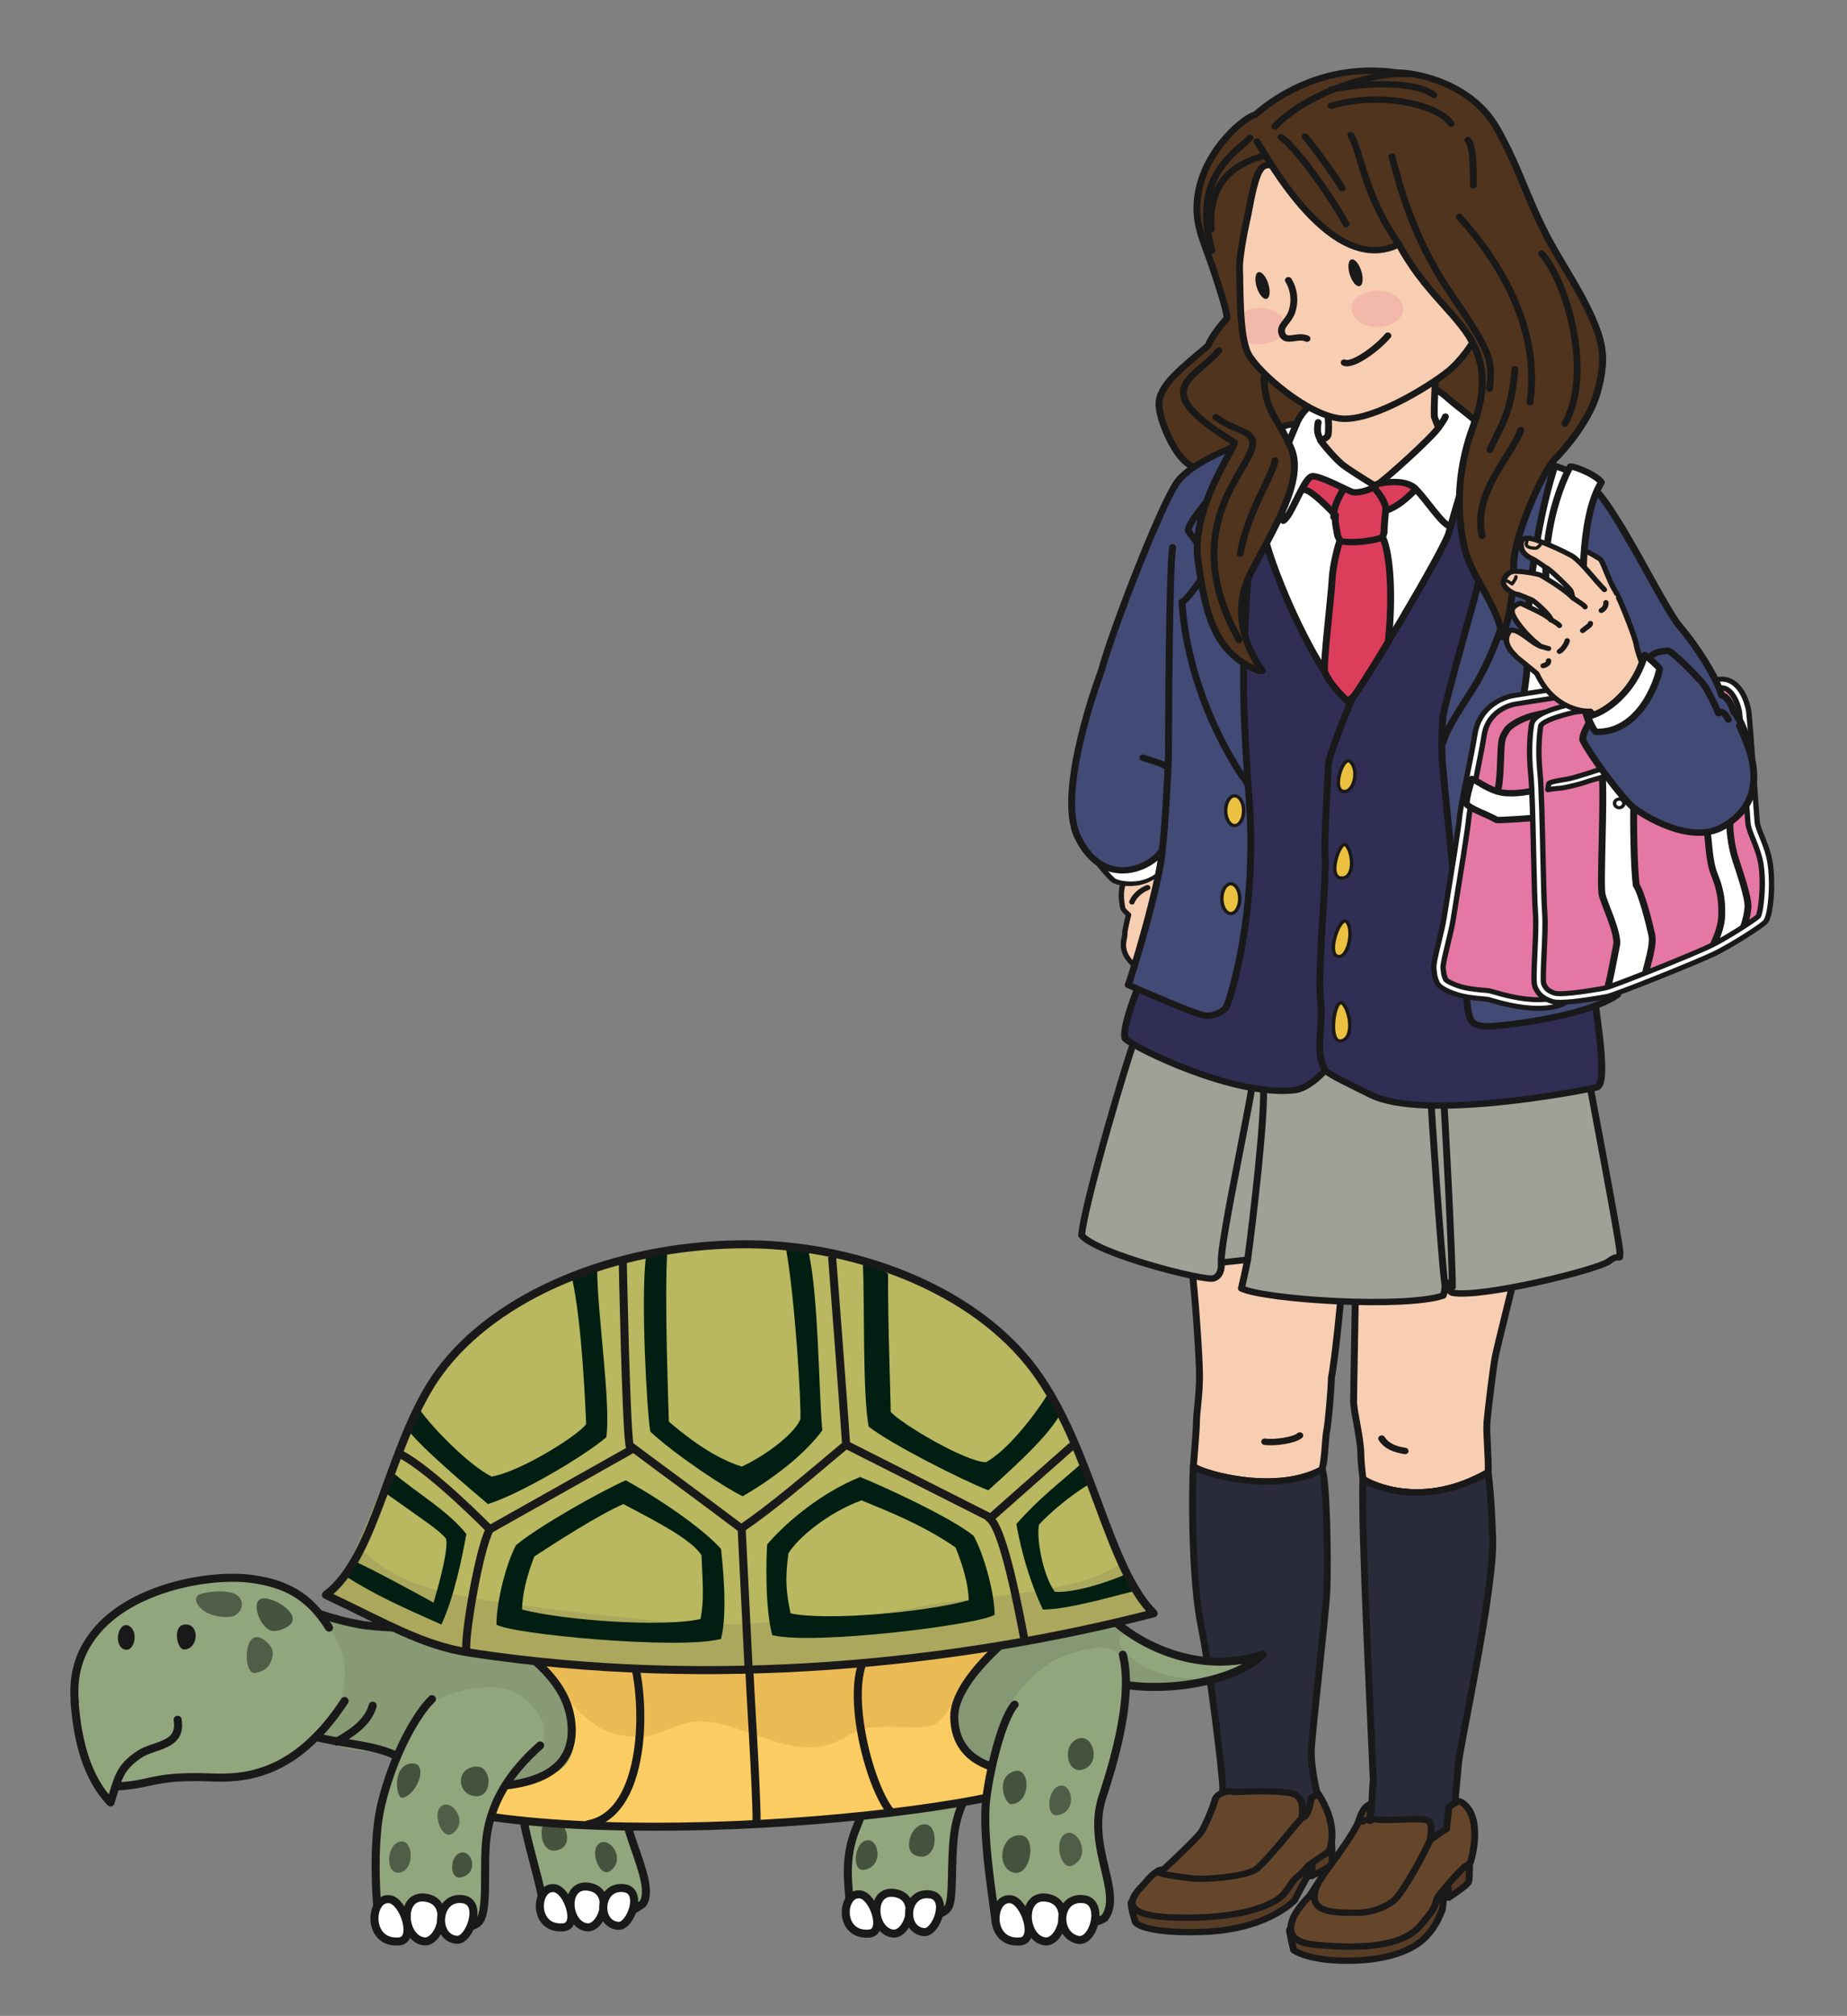 <?xml version="1.0" encoding="UTF-8" standalone="no"?>
<svg
   version="1.1"
   x="0"
   y="0"
   width="1627.418"
   height="1775.746"
   viewBox="0 0 1627.418 1775.746"
   id="svg24758"
   sodipodi:docname="girl-w-tortoise.svg"
   xml:space="preserve"
   inkscape:version="1.2.2 (b0a8486, 2022-12-01)"
   xmlns:inkscape="http://www.inkscape.org/namespaces/inkscape"
   xmlns:sodipodi="http://sodipodi.sourceforge.net/DTD/sodipodi-0.dtd"
   xmlns="http://www.w3.org/2000/svg"
   xmlns:svg="http://www.w3.org/2000/svg"
   xmlns:rdf="http://www.w3.org/1999/02/22-rdf-syntax-ns#"
   xmlns:cc="http://creativecommons.org/ns#"
   xmlns:dc="http://purl.org/dc/elements/1.1/"><rect x="0" y="0" width="1627.418" height="1775.746" fill="#808080" stroke="none"/><defs
     id="defs24762" /><sodipodi:namedview
     id="namedview24760"
     pagecolor="#ffffff"
     bordercolor="#000000"
     borderopacity="0.25"
     inkscape:showpageshadow="2"
     inkscape:pageopacity="0.0"
     inkscape:pagecheckerboard="0"
     inkscape:deskcolor="#d1d1d1"
     showgrid="false"
     inkscape:zoom="0.24258858"
     inkscape:cx="1047.0402"
     inkscape:cy="826.50223"
     inkscape:window-width="1652"
     inkscape:window-height="1099"
     inkscape:window-x="0"
     inkscape:window-y="25"
     inkscape:window-maximized="0"
     inkscape:current-layer="Layer_1-0" /><g
     id="Layer_1-0"
     transform="matrix(7.009,0,0,6.248,1382.098,255.999)"><g
       id="g26324"
       transform="matrix(0.963,0,0,1,-71.874,-31.457)"><g
         id="g26195"
         transform="matrix(0.913,0.459,-0.364,0.913,74.135,37.908)"><path
           style="opacity:1;fill:#f7ceb2;fill-opacity:1;stroke:#1a1919;stroke-width:0.695;stroke-linecap:round;stroke-linejoin:round;stroke-dasharray:none;stroke-opacity:1"
           d="m -20.731,93.142 c 8.056,1.258 9.362,6.777 13.87,13.757 l -1.099,3.036 -11.925,-6.167 -1.945,-9.962 z"
           id="path25561"
           sodipodi:nodetypes="cccccc" /><path
           d="m -21.028,93.46 c 0,0 1.618,1.019 1.798,2.268 0.109,0.746 0.601,2.735 0.964,4.004 0.245,0.857 -1.053,2.267 -0.956,2.587 l 0.721,-1.099 c 0.241,-1.665 1.323,-3.483 1.925,-3.18 0.602,0.304 0.451,4.658 -0.03,6.324 l 2.256,-0.341 1.325,-1.25 c 0.18,-2.763 0.21,-3.673 0.932,-3.976 0.632,-0.453 0.932,-0.909 1.293,0.455 0.361,1.363 0.241,3.18 0.241,3.633 l -0.361,2.424 0.992,0.302 c 0,0 0.03,0.038 0.632,-1.816 0.406,-1.255 1.143,-2.576 2.106,-2.423 0.481,1.666 0.12,0.756 0.241,3.332 0,0.15 -0.542,2.385 -0.542,2.385 1.895,-2.498 4.032,-2.689 3.912,-1.779 0,0.606 -0.242,1.817 -0.602,2.422 -0.361,0.606 -1.445,2.877 -2.167,3.029 -0.721,0.153 -3.97,0 -4.693,-0.454 -0.721,-0.454 -1.082,-0.909 -1.082,-0.909 -1.445,0 -1.324,0 -2.407,-0.606 -2.166,-0.605 -2.046,-0.756 -2.768,-1.513 -1.806,-0.607 -2.888,-0.909 -3.61,-1.818 -0.722,-0.909 -0.602,-1.665 -0.842,-2.272 -0.181,-0.188 -0.542,-2.688 -0.542,-2.688 0,0 -0.902,-0.228 -1.083,-0.568 -0.18,-0.341 -2.708,-3.861 0.271,-6.133 0.541,-0.454 2.076,-0.341 2.076,-0.341"
           fill="#f7ceb2"
           id="path16116"
           sodipodi:nodetypes="ccscccccccccccccccccccccccccccc" /><path
           d="m -21.028,93.46 c 0,0 2.717,3.58 2.897,4.83 0.182,1.25 1.204,4.658 1.446,5.453 l -1.816,-2.522 c 0.241,-1.665 1.323,-3.483 1.925,-3.18 0.602,0.304 0.451,4.658 -0.03,6.324 l 2.256,-0.341 1.325,-1.25 c 0.18,-2.763 0.21,-3.673 0.932,-3.976 0.632,-0.453 0.932,-0.909 1.293,0.455 0.361,1.363 0.241,3.18 0.241,3.633 l -0.361,2.424 0.992,0.302 c 0,0 0.03,0.038 0.632,-1.816 0.406,-1.255 1.143,-2.576 2.106,-2.423 0.481,1.666 0.12,0.756 0.241,3.332 0,0.15 -0.542,2.385 -0.542,2.385 1.895,-2.498 4.032,-2.689 3.912,-1.779 0,0.606 -0.242,1.817 -0.602,2.422 -0.361,0.606 -1.445,2.877 -2.167,3.029 -0.721,0.153 -3.97,0 -4.693,-0.454 -0.721,-0.454 -1.082,-0.909 -1.082,-0.909 -1.445,0 -1.324,0 -2.407,-0.606 -2.166,-0.605 -2.046,-0.756 -2.768,-1.513 -1.806,-0.607 -2.888,-0.909 -3.61,-1.818 -0.722,-0.909 -0.602,-1.665 -0.842,-2.272 -0.181,-0.188 -0.542,-2.688 -0.542,-2.688 0,0 -0.902,-0.228 -1.083,-0.568 -0.18,-0.341 -2.708,-3.861 0.271,-6.133 0.541,-0.454 2.076,-0.341 2.076,-0.341 z"
           fill-opacity="0"
           stroke="#1a1919"
           stroke-width="0.7"
           stroke-linecap="round"
           stroke-linejoin="round"
           id="path16118"
           sodipodi:nodetypes="cccccccccccccccccccccccccccccc"
           style="stroke-width:0.7;stroke-dasharray:none" /><path
           d="m -16.562,103.547 c 0.053,0.475 -0.647,1.629 -1.35,1.833"
           fill-opacity="0"
           stroke="#1a1919"
           stroke-width="0.45"
           stroke-linecap="round"
           stroke-linejoin="round"
           id="path16128" /><path
           d="m -19.222,102.32 0.721,-1.099 c 0.241,-1.665 1.323,-3.483 1.925,-3.18 0.602,0.304 0.451,4.658 -0.03,6.324 l 2.256,-0.341 1.325,-1.25 c 0.18,-2.763 0.21,-3.673 0.932,-3.976 0.632,-0.453 0.932,-0.909 1.293,0.455 0.361,1.363 0.241,3.18 0.241,3.633 l -0.361,2.424 0.992,0.302 c 0,0 0.03,0.038 0.632,-1.816 0.406,-1.255 1.143,-2.576 2.106,-2.423 0.481,1.666 0.12,0.756 0.241,3.332 0,0.15 -0.542,2.385 -0.542,2.385 1.895,-2.498 4.032,-2.689 3.912,-1.779 0,0.606 -0.242,1.817 -0.602,2.422 -0.361,0.606 -1.445,2.877 -2.167,3.029 -0.721,0.153 -3.97,0 -4.693,-0.454 -0.721,-0.454 -1.082,-0.909 -1.082,-0.909 -1.445,0 -1.324,0 -2.407,-0.606 -2.166,-0.605 -2.046,-0.756 -2.768,-1.513 -1.806,-0.607 -2.888,-0.909 -3.61,-1.818 -0.722,-0.909 -0.602,-1.665 -0.842,-2.272"
           fill="#f7ceb2"
           id="path16170" /><path
           d="m -19.222,102.32 0.721,-1.099 c 0.241,-1.665 1.323,-3.483 1.925,-3.18 0.602,0.304 0.451,4.658 -0.03,6.324 l 2.256,-0.341 1.325,-1.25 c 0.18,-2.763 0.21,-3.673 0.932,-3.976 0.632,-0.453 0.932,-0.909 1.293,0.455 0.361,1.363 0.241,3.18 0.241,3.633 l -0.361,2.424 0.992,0.302 c 0,0 0.03,0.038 0.632,-1.816 0.406,-1.255 1.143,-2.576 2.106,-2.423 0.481,1.666 0.12,0.756 0.241,3.332 0,0.15 -0.542,2.385 -0.542,2.385 1.895,-2.498 4.032,-2.689 3.912,-1.779 0,0.606 -0.242,1.817 -0.602,2.422 -0.361,0.606 -1.445,2.877 -2.167,3.029 -0.721,0.153 -3.97,0 -4.693,-0.454 -0.721,-0.454 -1.082,-0.909 -1.082,-0.909 -1.445,0 -1.324,0 -2.407,-0.606 -2.166,-0.605 -2.046,-0.756 -2.768,-1.513 -1.806,-0.607 -2.888,-0.909 -3.61,-1.818 -0.722,-0.909 -0.602,-1.665 -0.842,-2.272 m 10.349,6.058 c 0.361,0.151 2.287,-0.303 2.768,-0.303 0.481,0 1.204,-2.119 1.204,-2.423 M -11.006,105.04 c -0.16,0.543 -2.157,1.968 -3.02,2.444"
           fill-opacity="0"
           stroke="#1a1919"
           stroke-width="0.7"
           stroke-linecap="round"
           stroke-linejoin="round"
           id="path16172" /><path
           d="m -9.924,105.812 c -0.177,0 -1.777,0.15 -2.369,0.448 m -2.192,-2.087 c -0.296,0.074 -1.896,0.745 -2.311,1.192 m 0.061,-0.894 c 0,0 -0.77,1.491 -1.66,1.713 m -4.156,-7.495 c 0.009,-1.419 0.805,-2.433 1.145,-2.826"
           fill-opacity="0"
           stroke="#1a1919"
           stroke-width="0.7"
           stroke-linecap="round"
           stroke-linejoin="round"
           id="path16228" /><path
           d="m -4.06,105.537 c -0.242,0 -1.023,0.757 -1.144,1.212 -0.12,0.454 0.361,0.834 0.361,0.834 m -3.189,-3.408 c -0.241,-0.075 -0.241,-0.985 0.18,-1.591 m -3.551,-1.059 c -0.3,0 -0.783,-1.06 -0.36,-2.045 l 0.241,-0.531 m 0.602,2.499 h -0.361 m -5.355,-1.135 c -0.181,0 -0.603,0.151 -0.603,-0.153 0,-0.303 0,-0.984 0.361,-1.438"
           fill-opacity="0"
           stroke="#1a1919"
           stroke-width="0.45"
           stroke-linecap="round"
           stroke-linejoin="round"
           id="path16230" /></g><path
         d="m 42.794,262.043 13.096,-4.049 2.479,-1.502 c 0,0 -0.096,2.95 -0.253,3.325 -0.336,0.809 -0.746,2.142 -2.091,3.712 -1.62,1.889 -5.253,3.547 -11.071,3.375 -4.59,-0.135 -6.21,-1.486 -6.21,-1.486 0,0 -0.54,-2.429 -0.54,-2.835 l 4.59,-0.54"
         fill="#583d26"
         id="path16018" /><path
         d="m 42.794,262.043 13.096,-4.049 2.479,-1.502 c 0,0 -0.096,2.95 -0.253,3.325 -0.336,0.809 -0.746,2.142 -2.091,3.712 -1.62,1.889 -5.253,3.547 -11.071,3.375 -4.59,-0.135 -6.21,-1.486 -6.21,-1.486 0,0 -0.54,-2.429 -0.54,-2.835 z"
         fill-opacity="0"
         stroke="#1a1919"
         stroke-width="0.9"
         stroke-linecap="round"
         stroke-linejoin="round"
         id="path16020" /><path
         d="m 59.18,255.412 -0.169,2.581 c 0,0 -1.451,-0.016 -1.585,-0.555 -0.136,-0.541 1.754,-2.026 1.754,-2.026"
         fill="#573925"
         id="path16022" /><path
         d="m 59.18,255.412 -0.169,2.581 c 0,0 -1.451,-0.016 -1.585,-0.555 -0.136,-0.541 1.754,-2.026 1.754,-2.026 z"
         fill-opacity="0"
         stroke="#1a1919"
         stroke-width="0.9"
         stroke-linecap="round"
         stroke-linejoin="round"
         id="path16024" /><path
         d="m 58.775,255.142 0.236,2.851 c 0,0 2.447,-1.687 2.583,-2.227 0.135,-0.541 0.101,-2.937 0.101,-2.937 l -2.92,2.313"
         fill="#573925"
         id="path16026" /><path
         d="m 58.775,255.142 0.236,2.851 c 0,0 2.447,-1.687 2.583,-2.227 0.135,-0.541 0.101,-2.937 0.101,-2.937 z"
         fill-opacity="0"
         stroke="#1a1919"
         stroke-width="0.9"
         stroke-linecap="round"
         stroke-linejoin="round"
         id="path16028" /><path
         d="m 38.606,252.701 0.809,2.43 1.711,-0.179 0.198,-2.251 h -2.718"
         fill="#583d26"
         id="path16030" /><path
         d="m 38.606,252.701 0.809,2.43 1.711,-0.179 0.198,-2.251 z"
         fill-opacity="0"
         stroke="#1a1919"
         stroke-width="0.9"
         stroke-linecap="round"
         stroke-linejoin="round"
         id="path16032" /><path
         d="m 41.189,251.621 -0.063,3.298 c 0,0 2.479,-1.111 2.613,-1.786 0.136,-0.675 -0.134,-4.185 -0.134,-4.185 l -2.16,0.675 -0.256,1.998"
         fill="#583d26"
         id="path16034" /><path
         d="m 41.189,251.621 -0.063,3.298 c 0,0 2.479,-1.111 2.613,-1.786 0.136,-0.675 -0.134,-4.185 -0.134,-4.185 l -2.16,0.675 z"
         fill-opacity="0"
         stroke="#1a1919"
         stroke-width="0.9"
         stroke-linecap="round"
         stroke-linejoin="round"
         id="path16036" /><path
         d="m 17.55,258.668 c -0.136,0.54 0.54,2.835 0.54,2.835 0,0 0.945,1.62 8.774,1.35 4.993,-0.171 9.316,-1.754 12.015,-4.455 0.136,-0.405 1.59,-3.236 1.59,-3.236 l -0.136,-2.294 c 0,0 -12.118,3.505 -12.658,3.505 -0.541,0 -10.125,2.295 -10.125,2.295"
         fill="#583d26"
         id="path16038" /><path
         d="m 17.55,258.668 c -0.136,0.54 0.54,2.835 0.54,2.835 0,0 0.945,1.62 8.774,1.35 4.993,-0.171 9.316,-1.754 12.015,-4.455 0.136,-0.405 1.59,-3.236 1.59,-3.236 l -0.136,-2.294 c 0,0 -12.118,3.505 -12.658,3.505 -0.541,0 -10.125,2.295 -10.125,2.295 z"
         fill-opacity="0"
         stroke="#1a1919"
         stroke-width="0.9"
         stroke-linecap="round"
         stroke-linejoin="round"
         id="path16040" /><path
         d="m 25.447,169.298 c 0.405,3.239 1.012,12.555 1.012,15.188 0,2.632 -0.405,5.264 -0.405,6.48 0,1.214 -0.405,6.277 -0.405,6.277 1.823,1.215 10.935,3.848 16.808,0.405 0.406,-1.619 0.406,-4.455 0.608,-5.468 0.202,-1.012 0.607,-6.074 0.607,-7.492 0.405,-1.822 1.417,-12.555 1.417,-13.568 0,-1.011 -5.872,-5.872 -7.087,-6.074 -1.215,-0.203 -12.353,-0.608 -12.555,4.252"
         fill="#f7ceb2"
         id="path16042" /><path
         d="m 25.447,169.298 c 0.405,3.239 1.012,12.555 1.012,15.188 0,2.632 -0.405,5.264 -0.405,6.48 0,1.214 -0.405,6.277 -0.405,6.277 1.823,1.215 10.935,3.848 16.808,0.405 0.406,-1.619 0.406,-4.455 0.608,-5.468 0.202,-1.012 0.607,-6.074 0.607,-7.492 0.405,-1.822 1.417,-12.555 1.417,-13.568 0,-1.011 -5.872,-5.872 -7.087,-6.074 -1.215,-0.203 -12.353,-0.608 -12.555,4.252 z"
         fill-opacity="0"
         stroke="#1a1919"
         stroke-width="0.9"
         stroke-linecap="round"
         stroke-linejoin="round"
         id="path16044" /><path
         d="m 42.457,197.648 c -5.873,3.443 -14.985,0.81 -16.808,-0.405 -0.202,4.252 -0.202,15.998 1.013,22.478 1.215,6.48 2.834,21.06 2.834,22.882 0,1.822 -0.809,4.455 -0.809,4.455 0,0 7.695,1.62 8.505,1.62 0.81,0 4.049,-1.013 4.253,-1.62 0.202,-0.607 0.607,-3.037 0.607,-3.037 -0.405,-1.013 -1.013,-4.455 -1.013,-6.481 0,-2.024 1.824,-18.629 2.026,-22.477 0.202,-3.847 0,-16.2 -0.608,-17.415"
         fill="#292b3a"
         id="path16046" /><path
         d="m 42.457,197.648 c -5.873,3.443 -14.985,0.81 -16.808,-0.405 -0.202,4.252 -0.202,15.998 1.013,22.478 1.215,6.48 2.834,21.06 2.834,22.882 0,1.822 -0.809,4.455 -0.809,4.455 0,0 7.695,1.62 8.505,1.62 0.81,0 4.049,-1.013 4.253,-1.62 0.202,-0.607 0.607,-3.037 0.607,-3.037 -0.405,-1.013 -1.013,-4.455 -1.013,-6.481 0,-2.024 1.824,-18.629 2.026,-22.477 0.202,-3.847 0,-16.2 -0.608,-17.415 z"
         fill-opacity="0"
         stroke="#1a1919"
         stroke-width="0.9"
         stroke-linecap="round"
         stroke-linejoin="round"
         id="path16048" /><path
         d="m 30.914,243.144 c -0.405,-0.271 -2.16,0 -2.43,1.079 -0.269,1.08 -1.213,3.51 -1.755,4.455 -0.539,0.945 -4.32,4.726 -4.995,5.4 -0.539,-0.135 -1.484,0.674 -2.294,1.754 -0.81,1.081 -5.13,4.726 3.779,4.996 8.91,0.27 12.624,-1.852 13.77,-2.835 0.946,-0.81 1.485,-2.295 2.161,-2.834 0.674,-0.541 1.62,-1.755 1.62,-1.755 l 2.564,-1.891 c 0.541,-1.351 0.946,-4.185 -1.348,-8.101 l -0.947,0.541 c 0,0 -0.269,2.701 -1.215,2.835 0.136,-1.485 0.136,-2.564 -0.809,-3.24 -0.945,-0.675 -5.941,-0.539 -8.101,-0.404"
         fill="#66462b"
         id="path16050" /><path
         d="m 30.914,243.144 c -0.405,-0.271 -2.16,0 -2.43,1.079 -0.269,1.08 -1.213,3.51 -1.755,4.455 -0.539,0.945 -4.32,4.726 -4.995,5.4 -0.539,-0.135 -1.484,0.674 -2.294,1.754 -0.81,1.081 -5.13,4.726 3.779,4.996 8.91,0.27 12.624,-1.852 13.77,-2.835 0.946,-0.81 1.485,-2.295 2.161,-2.834 0.674,-0.541 1.62,-1.755 1.62,-1.755 l 2.564,-1.891 c 0.541,-1.351 0.946,-4.185 -1.348,-8.101 l -0.947,0.541 c 0,0 -0.269,2.701 -1.215,2.835 0.136,-1.485 0.136,-2.564 -0.809,-3.24 -0.945,-0.675 -5.941,-0.539 -8.101,-0.404 z m 8.91,3.644 c -0.269,0.135 -4.724,6.346 -6.074,7.29 -1.351,0.945 -6.481,1.486 -8.37,1.215 -1.891,-0.27 -4.455,-0.541 -4.32,-1.081"
         fill-opacity="0"
         stroke="#1a1919"
         stroke-width="0.9"
         stroke-linecap="round"
         stroke-linejoin="round"
         id="path16052" /><path
         d="m 46.845,170.513 c 0,0.944 -0.272,16.065 -0.272,17.55 0,1.485 0.947,5.203 0.947,7.56 0,0.945 0.269,3.374 0.269,3.374 1.08,0.811 7.83,4.321 16.336,-0.944 0.135,-1.62 -0.27,-5.4 -0.136,-7.156 0.136,-1.754 0.811,-7.694 1.081,-9.179 0.269,-1.484 2.835,-12.556 2.835,-12.556 0,0 -16.74,-2.428 -21.06,1.351"
         fill="#f7ceb2"
         id="path16054" /><path
         d="m 46.845,170.513 c 0,0.944 -0.272,16.065 -0.272,17.55 0,1.485 0.947,5.203 0.947,7.56 0,0.945 0.269,3.374 0.269,3.374 1.08,0.811 7.83,4.321 16.336,-0.944 0.135,-1.62 -0.27,-5.4 -0.136,-7.156 0.136,-1.754 0.811,-7.694 1.081,-9.179 0.269,-1.484 2.835,-12.556 2.835,-12.556 0,0 -16.74,-2.428 -21.06,1.351 z"
         fill-opacity="0"
         stroke="#1a1919"
         stroke-width="0.9"
         stroke-linecap="round"
         stroke-linejoin="round"
         id="path16056" /><path
         d="m 64.125,198.053 c -8.506,5.265 -15.256,1.755 -16.336,0.944 -0.269,6.751 1.149,36.519 1.351,42.594 -0.202,1.012 0,5.467 -1.013,7.087 0,0 6.682,2.228 7.492,2.228 0.81,0 4.05,-3.646 4.05,-3.646 0,-1.619 0.405,-5.872 0.608,-8.302 0.202,-2.429 4.657,-24.503 4.455,-31.387 -0.202,-6.885 -0.607,-9.518 -0.607,-9.518"
         fill="#292b3a"
         id="path16058" /><path
         d="m 64.125,198.053 c -8.506,5.265 -15.256,1.755 -16.336,0.944 -0.269,6.751 1.149,36.519 1.351,42.594 -0.202,1.012 0,5.467 -1.013,7.087 0,0 6.682,2.228 7.492,2.228 0.81,0 4.05,-3.646 4.05,-3.646 0,-1.619 0.405,-5.872 0.608,-8.302 0.202,-2.429 4.657,-24.503 4.455,-31.387 -0.202,-6.885 -0.607,-9.518 -0.607,-9.518 z"
         fill-opacity="0"
         stroke="#1a1919"
         stroke-width="0.9"
         stroke-linecap="round"
         stroke-linejoin="round"
         id="path16060" /><path
         d="m 48.889,244.784 c -0.845,0.287 -1.234,1.059 -1.639,2.41 -0.405,1.349 -2.836,4.996 -4.051,6.75 -1.213,1.754 -2.16,3.644 -2.565,4.05 -0.405,0.405 -1.755,2.16 -2.024,3.105 -0.271,0.944 -1.072,3.157 3.037,3.576 6.109,0.625 11.272,0.204 13.567,-2.632 2.295,-2.834 1.941,-2.986 2.212,-3.797 0.269,-0.808 2.969,-3.915 3.374,-4.32 0.405,-0.404 0.944,-0.674 0.944,-0.674 0.271,-0.674 1.74,-6.549 -0.961,-8.574 0,0 -0.438,-0.422 -0.709,-0.151 l -1.063,0.709 -0.304,3.088 c -0.809,0.54 -2.142,1.57 -2.142,1.57 0.133,-1.351 0.405,-2.565 -0.54,-2.835 -0.946,-0.271 -4.995,0.135 -5.94,0 -0.945,-0.135 -1.621,-0.135 -1.453,0.118 l 0.257,-2.393"
         fill="#66462b"
         id="path16062" /><path
         d="m 48.889,244.784 c -0.845,0.287 -1.234,1.059 -1.639,2.41 -0.405,1.349 -2.836,4.996 -4.051,6.75 -1.213,1.754 -2.16,3.644 -2.565,4.05 -0.405,0.405 -1.755,2.16 -2.024,3.105 -0.271,0.944 -1.072,3.157 3.037,3.576 6.109,0.625 11.272,0.204 13.567,-2.632 2.295,-2.834 1.941,-2.986 2.212,-3.797 0.269,-0.808 2.969,-3.915 3.374,-4.32 0.405,-0.404 0.944,-0.674 0.944,-0.674 0.271,-0.674 1.74,-6.549 -0.961,-8.574 0,0 -0.438,-0.422 -0.709,-0.151 l -1.063,0.709 -0.304,3.088 c -0.809,0.54 -2.142,1.57 -2.142,1.57 0.133,-1.351 0.405,-2.565 -0.54,-2.835 -0.946,-0.271 -4.995,0.135 -5.94,0 -0.945,-0.135 -1.621,-0.135 -1.453,0.118 z m 7.676,5.11 c -0.405,1.08 -3.51,7.559 -4.86,8.64 -1.351,1.08 -3.106,1.62 -4.591,1.62 -1.484,0 -4.59,0.133 -5.4,-1.215 -0.809,-1.351 0.405,-3.375 0.81,-3.915"
         fill-opacity="0"
         stroke="#1a1919"
         stroke-width="0.9"
         stroke-linecap="round"
         stroke-linejoin="round"
         id="path16064" /><path
         d="m 18.157,136.696 c -0.81,1.62 -6.885,24.097 -7.087,27.945 2.024,2.632 15.997,6.479 17.212,6.075 1.214,-0.405 1.012,-2.228 1.012,-2.228 l 3.444,-0.405 c -0.204,1.215 -0.811,4.05 -0.811,4.05 3.239,1.62 21.263,2.835 26.325,1.013 0.405,-1.013 0.202,-1.823 0.202,-1.823 h 0.609 c 0,0 -0.203,1.214 0.404,1.418 3.646,0.809 19.035,-3.241 20.452,-4.455 1.418,-1.215 1.418,0.202 1.418,-1.215 0,-1.417 -4.253,-25.313 -4.455,-26.73 -0.203,-1.418 -26.933,-5.873 -27.742,-6.075 -0.811,-0.203 -27.945,0 -27.945,0 l -3.038,2.43"
         fill="#9fa096"
         id="path16066" /><path
         d="m 18.157,136.696 c -0.81,1.62 -6.885,24.097 -7.087,27.945 2.024,2.632 15.997,6.479 17.212,6.075 1.214,-0.405 1.012,-2.228 1.012,-2.228 l 3.444,-0.405 c -0.204,1.215 -0.811,4.05 -0.811,4.05 3.239,1.62 21.263,2.835 26.325,1.013 0.405,-1.013 0.202,-1.823 0.202,-1.823 h 0.609 c 0,0 -0.203,1.214 0.404,1.418 3.646,0.809 19.035,-3.241 20.452,-4.455 1.418,-1.215 1.418,0.202 1.418,-1.215 0,-1.417 -4.253,-25.313 -4.455,-26.73 -0.203,-1.418 -26.933,-5.873 -27.742,-6.075 -0.811,-0.203 -27.945,0 -27.945,0 z m 15.39,5.062 c 0,2.228 -4.455,23.896 -4.253,26.73 m 5.468,-25.313 c 0.404,3.848 -1.417,20.048 -2.024,24.908 m 23.894,-23.49 c 0,1.619 1.418,23.49 1.822,26.73 m -0.202,-26.932 c 0.202,2.024 1.215,23.489 1.215,27.539 m -11.678,27.067 c 1.08,0.811 7.83,4.321 16.336,-0.944"
         fill-opacity="0"
         stroke="#1a1919"
         stroke-width="0.9"
         stroke-linecap="round"
         stroke-linejoin="round"
         id="path16068" /><path
         d="m 48.889,247.135 c 0,0 -0.834,-0.227 -1.138,0.152"
         fill="#66462b"
         id="path16070" /><path
         d="m 48.889,247.135 c 0,0 -0.834,-0.227 -1.138,0.152"
         fill-opacity="0"
         stroke="#1a1919"
         stroke-width="0.9"
         stroke-linecap="round"
         stroke-linejoin="round"
         id="path16072" /><path
         d="m 72.731,25.625 c 2.15,4.038 3.948,6.885 5.366,10.732 0.931,2.525 1.518,4.961 0.203,9.72 -1.162,4.197 -4.76,8.404 -5.367,9.011 -0.608,0.608 -46.275,0.985 -46.275,0.985 -2.216,1.584 -5.384,-5.595 -5.49,-8.446 -0.105,-2.851 3.062,-5.278 6.441,-8.445 0.316,-1.162 2.111,-3.485 2.428,-3.801 0.106,-0.74 -0.951,-4.223 -1.901,-7.285 -1.154,-3.719 -2.428,-6.123 -1.9,-10.03 0.912,-6.751 6.44,-11.296 7.496,-11.402 2.954,-2.808 9.433,-7.364 18.546,-5.947 2.734,0 9.72,1.62 12.96,7.796 3.24,6.176 4.152,10.834 7.493,17.112"
         fill="#50341d"
         id="path16074" /><path
         d="m 72.731,25.625 c 2.15,4.038 3.948,6.885 5.366,10.732 0.931,2.525 1.518,4.961 0.203,9.72 -1.162,4.197 -4.76,8.404 -5.367,9.011 -0.608,0.608 -46.275,0.985 -46.275,0.985 -2.216,1.584 -5.384,-5.595 -5.49,-8.446 -0.105,-2.851 3.062,-5.278 6.441,-8.445 0.316,-1.162 2.111,-3.485 2.428,-3.801 0.106,-0.74 -0.951,-4.223 -1.901,-7.285 -1.154,-3.719 -2.428,-6.123 -1.9,-10.03 0.912,-6.751 6.44,-11.296 7.496,-11.402 2.954,-2.808 9.433,-7.364 18.546,-5.947 2.734,0 9.72,1.62 12.96,7.796 3.24,6.176 4.152,10.834 7.493,17.112 z"
         fill-opacity="0"
         stroke="#1a1919"
         stroke-width="0.9"
         stroke-linecap="round"
         stroke-linejoin="round"
         id="path16076" /><path
         d="m 18.723,110.266 c -0.101,0.912 -0.607,5.873 -5.468,1.823 0,0 1.418,1.924 2.025,2.43 0.608,0.506 6.177,1.721 7.392,-4.658 z"
         fill-opacity="0"
         stroke="#1a1919"
         stroke-width="0.9"
         stroke-linecap="round"
         stroke-linejoin="round"
         id="path16126" /><path
         d="m 18.892,110.076 c -0.101,0.912 -0.607,5.873 -5.468,1.823 0,0 1.418,1.924 2.025,2.43 0.608,0.506 6.177,1.721 7.392,-4.658 l -3.949,0.405"
         fill="#fffffe"
         id="path16124" /><path
         d="m 36.787,53.671 -7.897,3.847 c 0,0 -3.848,22.883 -4.05,23.49 -0.203,0.608 -2.525,40.235 -3.038,41.108 -2.025,3.442 -5.67,12.96 -5.063,14.782 1.013,1.215 14.175,8.235 22.074,7.29 2.009,-0.24 4.05,-2.835 4.05,-2.835 0.404,0.607 3.675,2.239 5.872,3.443 7.02,3.847 27.944,-0.608 29.565,-1.012 1.619,-0.406 -0.203,-10.936 -0.203,-12.354 0,-1.417 -6.481,-64.799 -6.683,-66.419 -0.202,-1.62 -6.884,-8.505 -6.884,-8.505 l -9.316,-4.658 -18.427,1.823"
         fill="#302e55"
         id="path16078" /><path
         d="m 36.787,53.671 -7.897,3.847 c 0,0 -3.848,22.883 -4.05,23.49 -0.203,0.608 -2.525,40.235 -3.038,41.108 -2.025,3.442 -5.67,12.96 -5.063,14.782 1.013,1.215 14.175,8.235 22.074,7.29 2.009,-0.24 4.05,-2.835 4.05,-2.835 0.404,0.607 3.675,2.239 5.872,3.443 7.02,3.847 27.944,-0.608 29.565,-1.012 1.619,-0.406 -0.203,-10.936 -0.203,-12.354 0,-1.417 -6.481,-64.799 -6.683,-66.419 -0.202,-1.62 -6.884,-8.505 -6.884,-8.505 l -9.316,-4.658 z"
         fill-opacity="0"
         stroke="#1a1919"
         stroke-width="0.9"
         stroke-linecap="round"
         stroke-linejoin="round"
         id="path16080" /><path
         d="m 46.462,88.78 c 0.845,-0.739 12.036,-20.903 12.564,-23.226 0.528,-2.322 4.117,-14.991 4.117,-14.991 -0.423,-0.739 -3.167,-2.85 -4.117,-3.8 -0.951,-0.951 -2.64,-2.218 -3.801,-2.007 -1.161,0.212 -13.936,2.639 -13.936,2.639 -0.739,0.423 -1.795,1.689 -2.217,2.957 -0.906,-0.19 -2.172,0.337 -2.806,1.077 -0.633,4.117 -1.584,12.035 -1.267,14.674 0.318,2.64 5.491,17.42 10.768,23.226 l 0.695,-0.549"
         fill="#fffffe"
         id="path16082" /><path
         d="m 46.462,88.78 c 0.845,-0.739 12.036,-20.903 12.564,-23.226 0.528,-2.322 4.117,-14.991 4.117,-14.991 -0.423,-0.739 -3.167,-2.85 -4.117,-3.8 -0.951,-0.951 -2.64,-2.218 -3.801,-2.007 -1.161,0.212 -13.936,2.639 -13.936,2.639 -0.739,0.423 -1.795,1.689 -2.217,2.957 -0.906,-0.19 -2.172,0.337 -2.806,1.077 -0.633,4.117 -1.584,12.035 -1.267,14.674 0.318,2.64 5.491,17.42 10.768,23.226 z"
         fill-opacity="0"
         stroke="#1a1919"
         stroke-width="0.9"
         stroke-linecap="round"
         stroke-linejoin="round"
         id="path16084" /><path
         d="m 43.084,48.239 c 0.212,0.633 0.317,3.273 0.106,3.695 -0.211,0.423 -0.95,0.634 -0.95,0.634 1.161,1.689 2.48,3.094 2.956,3.484 1.161,0.951 4.223,2.956 4.223,2.956 1.373,-0.951 7.496,-6.968 8.236,-8.235 -0.106,-0.317 -0.529,-1.478 -0.529,-1.478 -0.105,-0.423 0.106,-6.123 0.317,-7.073 l -14.359,6.017"
         fill="#f7ceb2"
         id="path16086" /><path
         d="m 43.084,48.239 c 0.212,0.633 0.317,3.273 0.106,3.695 -0.211,0.423 -0.95,0.634 -0.95,0.634 1.161,1.689 2.48,3.094 2.956,3.484 1.161,0.951 4.223,2.956 4.223,2.956 1.373,-0.951 7.496,-6.968 8.236,-8.235 -0.106,-0.317 -0.529,-1.478 -0.529,-1.478 -0.105,-0.423 0.106,-6.123 0.317,-7.073 z"
         fill-opacity="0"
         stroke="#1a1919"
         stroke-width="0.9"
         stroke-linecap="round"
         stroke-linejoin="round"
         id="path16088" /><path
         d="m 36.011,13.822 c -1.584,-0.317 -2.111,0.317 -3.273,7.179 -0.105,0.423 -1.162,5.595 -1.055,7.601 0.105,2.006 -0.107,9.29 1.161,11.824 1.267,2.534 7.708,8.657 12.141,9.08 4.434,0.423 12.714,-5.429 14.358,-7.074 1.794,-1.794 3.377,-4.329 4.328,-6.862 C 64.621,33.037 60.61,22.162 58.605,19.1 56.598,16.039 42.451,8.227 36.011,13.822"
         fill="#f7ceb2"
         id="path16090" /><path
         d="m 34.289,33.893 c -0.908,0 -1.729,0.277 -2.335,0.72 l 0.332,3.897 c 0.561,0.317 1.25,0.513 2.003,0.513 1.865,0 3.375,-1.15 3.375,-2.566 0,-1.417 -1.51,-2.564 -3.375,-2.564 z"
         fill="#f2b8aa"
         id="path16186" /><path
         d="m 36.011,13.822 c -1.584,-0.317 -2.111,0.317 -3.273,7.179 -0.105,0.423 -1.162,5.595 -1.055,7.601 0.105,2.006 -0.107,9.29 1.161,11.824 1.267,2.534 7.708,8.657 12.141,9.08 4.434,0.423 12.714,-5.429 14.358,-7.074 1.794,-1.794 3.377,-4.329 4.328,-6.862 C 64.621,33.037 60.61,22.162 58.605,19.1 56.598,16.039 42.451,8.227 36.011,13.822 Z m 9.334,27.788 c 1.056,0.528 4.224,-1.9 5.702,-3.8"
         fill-opacity="0"
         stroke="#1a1919"
         stroke-width="0.9"
         stroke-linecap="round"
         stroke-linejoin="round"
         id="path16092" /><path
         d="m 35.445,30.521 c 0.292,1.037 0.189,1.975 -0.232,2.095 -0.421,0.119 -0.999,-0.627 -1.292,-1.665 -0.294,-1.038 -0.189,-1.976 0.232,-2.095 0.42,-0.118 0.999,0.627 1.292,1.665"
         fill="#1a1919"
         id="path16094" /><path
         d="m 47.585,28.726 c 0.293,1.038 0.191,1.976 -0.23,2.095 -0.421,0.119 -1.001,-0.627 -1.293,-1.664 -0.293,-1.039 -0.191,-1.977 0.23,-2.096 0.422,-0.118 1.001,0.627 1.293,1.665"
         fill="#1a1919"
         id="path16096" /><path
         d="M 36.281,8.31 C 40.736,3.349 49.342,0.616 53.595,0.919"
         fill-opacity="0"
         stroke="#1a1919"
         stroke-width="0.9"
         stroke-linecap="round"
         stroke-linejoin="round"
         id="path16098" /><path
         d="m 49.646,58.733 c 0,0 3.544,-1.012 5.062,0.709 1.519,1.721 3.342,4.86 4.455,5.265"
         fill-opacity="0"
         stroke="#1a1919"
         stroke-width="0.45"
         stroke-linecap="round"
         stroke-linejoin="round"
         id="path16100" /><path
         d="M 54.708,59.442 C 53.19,57.721 49.646,58.733 49.646,58.733 l -0.227,0.275 c -0.786,0.636 -2.406,1.042 -3.013,0.839 -0.608,-0.203 -4.05,-2.227 -5.165,-2.227 -0.447,0 -0.976,0.9 -1.522,2.023 0.308,0.154 0.207,-1.365 4.51,3.495 -0.203,0.709 0.202,2.328 0.253,2.835 l 0.303,0.759 c -0.202,0.506 -0.91,3.341 -1.012,5.366 -0.101,2.329 -1.231,12.422 -0.97,13.096 0.677,1.746 1.962,3.032 2.964,4.135 l 0.695,-0.549 c 0.339,-0.295 2.327,-3.692 4.629,-7.813 0.635,-6.319 0.275,-12.514 -0.737,-14.741 l 0.203,-0.709 c 0,-0.81 0.101,-2.228 0.202,-3.038 1.519,-0.506 2.734,-1.721 3.949,-3.037"
         fill="#dc3d5a"
         id="path16102" /><path
         d="M 54.708,59.442 C 53.19,57.721 49.646,58.733 49.646,58.733 l -0.227,0.275 c -0.786,0.636 -2.406,1.042 -3.013,0.839 -0.608,-0.203 -4.05,-2.227 -5.165,-2.227 -0.447,0 -0.976,0.9 -1.522,2.023 0.308,0.154 0.207,-1.365 4.51,3.495 -0.203,0.709 0.202,2.328 0.253,2.835 l 0.303,0.759 c -0.202,0.506 -0.91,3.341 -1.012,5.366 -0.101,2.329 -1.231,12.422 -0.97,13.096 0.677,1.746 1.962,3.032 2.964,4.135 l 0.695,-0.549 c 0.339,-0.295 2.327,-3.692 4.629,-7.813 0.635,-6.319 0.275,-12.514 -0.737,-14.741 l 0.203,-0.709 c 0,-0.81 0.101,-2.228 0.202,-3.038 1.519,-0.506 2.734,-1.721 3.949,-3.037 m -5.289,-0.434 c -0.786,0.636 -2.406,1.042 -3.013,0.839 -0.608,-0.203 -4.05,-2.227 -5.165,-2.227 -1.113,0 -2.733,5.568 -3.846,6.277 0,-0.405 -1.114,-4.556 -1.114,-4.556 m 13.365,-0.608 c 0,0 3.544,-1.012 5.062,0.709 1.519,1.721 3.342,4.86 4.455,5.265 M 45.191,59.543 c -0.911,1.722 -1.215,2.633 -1.215,3.848 m 5.164,-4.152 c 0.506,0.304 1.822,2.329 1.619,3.24 m -5.974,4.253 c 1.013,0.405 4.355,0.101 5.569,-0.506"
         fill-opacity="0"
         stroke="#1a1919"
         stroke-width="0.9"
         stroke-linecap="round"
         stroke-linejoin="round"
         id="path16104" /><path
         d="m 63.113,71.491 c 0,0.81 -4.659,18.022 -4.861,19.946 -0.202,1.924 -0.202,4.556 -0.101,6.379 0.101,1.822 3.138,34.425 3.443,35.639 0.303,1.216 0.708,1.621 2.227,1.722 1.518,0.102 13.163,-1.316 17.212,-4.455 0.406,-1.013 0.506,-6.886 0.406,-7.999 -0.102,-1.113 16.706,-20.554 16.806,-21.465 0.102,-0.911 0.507,-7.391 -2.024,-10.327 -0.202,-0.709 -0.709,-2.228 -1.62,-2.43 -0.608,-2.43 -3.24,-6.885 -5.468,-9.72 C 86.906,75.946 80.693,61.682 77.793,59.239 73.946,56 66.859,54.177 66.859,54.177 c 0,0 -3.241,14.681 -3.746,17.314"
         fill="#424a76"
         id="path16106" /><path
         d="m 63.113,71.491 c 0,0.81 -4.659,18.022 -4.861,19.946 -0.202,1.924 -0.202,4.556 -0.101,6.379 0.101,1.822 3.138,34.425 3.443,35.639 0.303,1.216 0.708,1.621 2.227,1.722 1.518,0.102 13.163,-1.316 17.212,-4.455 0.406,-1.013 0.506,-6.886 0.406,-7.999 -0.102,-1.113 16.706,-20.554 16.806,-21.465 0.102,-0.911 0.507,-7.391 -2.024,-10.327 -0.202,-0.709 -0.709,-2.228 -1.62,-2.43 -0.608,-2.43 -3.24,-6.885 -5.468,-9.72 C 86.906,75.946 80.693,61.682 77.793,59.239 73.946,56 66.859,54.177 66.859,54.177 c 0,0 -3.241,14.681 -3.746,17.314 z m -4.861,23.692 c 0.608,-2.43 2.734,-5.467 4.354,-8.404 1.62,-2.935 3.442,-7.796 3.847,-10.428 M 33.04,9.931 c -1.821,2.025 -7.694,5.467 -4.961,15.896"
         fill-opacity="0"
         stroke="#1a1919"
         stroke-width="0.9"
         stroke-linecap="round"
         stroke-linejoin="round"
         id="path16108" /><path
         d="m 64.53,14.082 c 0.101,0.405 0,3.848 -0.102,5.265"
         fill-opacity="0"
         stroke="#1a1919"
         stroke-width="0.45"
         stroke-linecap="round"
         stroke-linejoin="round"
         id="path16110" /><path
         d="m 35.166,58.328 c 0.676,-3.105 -0.202,-6.345 -1.821,-5.804 -1.62,0.539 -7.696,2.97 -9.721,5.804 -2.025,2.835 -8.465,20.472 -9.815,26.007 0,0 -6.11,17.597 -3.279,24.077 3.375,7.73 9.854,4.322 11.069,1.891 -0.27,4.591 -4.049,18.09 -4.454,19.035 0,0 8.774,4.185 9.989,4.321 1.215,0.134 2.431,-0.541 2.836,-1.216 0.54,-1.35 4.083,-13.062 2.97,-29.262 -1.115,-16.199 -0.709,-20.249 -0.406,-27.336 0.304,-7.088 1.924,-14.479 2.632,-15.694 v -1.823"
         fill="#424a76"
         id="path16112"
         sodipodi:nodetypes="ccccccccccccc" /><path
         d="m 35.166,58.328 c 0.676,-3.105 -0.202,-6.345 -1.821,-5.804 -1.62,0.539 -7.696,2.97 -9.721,5.804 -2.025,2.835 -8.634,21.203 -9.984,26.738 0,0 -5.941,16.866 -3.11,23.346 3.375,7.73 9.854,4.322 11.069,1.891 -0.27,4.591 -4.049,18.09 -4.454,19.035 0,0 8.774,4.185 9.989,4.321 1.215,0.134 2.431,-0.541 2.836,-1.216 0.54,-1.35 4.083,-13.062 2.97,-29.262 -1.115,-16.199 -0.709,-20.249 -0.406,-27.336 0.304,-7.088 1.924,-14.479 2.632,-15.694 z m -12.217,9.315 c -0.446,3.424 -0.539,23.522 -0.539,29.296 0,0.877 -0.405,9.956 -0.811,13.364 M 28.21,60.115 c -0.278,0.399 -3.46,4.388 -3.205,5.204 0.522,0.955 2.761,3.833 3.156,4.382 -0.978,1.736 -3.457,5.648 -3.996,5.637 0.405,7.561 3.105,16.707 7.762,24.402 0,0 0.607,0.809 0.708,1.113"
         fill-opacity="0"
         stroke="#1a1919"
         stroke-width="0.9"
         stroke-linecap="round"
         stroke-linejoin="round"
         id="path16114"
         sodipodi:nodetypes="ccccccccccccccsccccccc" /><path
         d="m 33.952,10.437 c 1.417,2.329 9.821,19.238 18.529,14.479 3.24,6.581 7.593,9.821 9.517,13.668 1.924,3.848 1.722,7.493 0.102,12.252 -1.485,4.359 -2.57,10.97 -0.838,17.735 1.141,3.831 4.382,7.881 4.684,11.729 0.811,-1.823 1.519,-5.772 1.519,-10.227 0,-3.833 3.646,-12.859 5.468,-14.985 0.607,-0.607 4.205,-4.814 5.367,-9.011 1.315,-4.759 0.728,-7.195 -0.203,-9.72 C 76.679,32.51 74.881,29.663 72.731,25.625 69.39,19.347 68.478,14.689 65.238,8.513"
         fill="#50341d"
         id="path16120" /><path
         d="m 33.952,10.437 c 1.417,2.329 9.821,19.238 18.529,14.479 3.24,6.581 7.593,9.821 9.517,13.668 1.924,3.848 1.722,7.493 0.102,12.252 -1.485,4.359 -2.57,10.97 -0.838,17.735 1.141,3.831 4.382,7.881 4.684,11.729 0.811,-1.823 1.519,-5.772 1.519,-10.227 0,-3.833 3.646,-12.859 5.468,-14.985 0.607,-0.607 4.205,-4.814 5.367,-9.011 1.315,-4.759 0.728,-7.195 -0.203,-9.72 C 76.679,32.51 74.881,29.663 72.731,25.625 69.39,19.347 68.478,14.689 65.238,8.513"
         fill-opacity="0"
         stroke="#1a1919"
         stroke-width="0.9"
         stroke-linecap="round"
         stroke-linejoin="round"
         id="path16122" /><path
         d="m 19.068,97.31 c 0.709,0.303 2.43,0.708 3.139,1.315 M 41.95,50.026 c -0.202,1.114 -0.1,1.924 0.507,2.734 m 16.099,-3.544 c -0.102,0.303 -0.184,0.482 -0.901,1.557"
         fill-opacity="0"
         stroke="#1a1919"
         stroke-width="0.9"
         stroke-linecap="round"
         stroke-linejoin="round"
         id="path16130" /><path
         d="m 74.974,68.801 c -1.181,-0.703 -2.786,-1.489 -4.268,-2.069 -2.329,-0.911 -2.329,0.101 -2.228,0.911 0.101,0.81 0.81,1.316 1.418,1.62 0.607,0.304 1.518,1.114 1.924,1.316 0.405,0.203 3.037,2.937 3.138,3.241 0.101,0.303 0.202,0.911 0.202,0.911 -1.315,-1.418 -4.151,-3.139 -4.151,-3.139 -0.303,-0.202 -3.037,-0.709 -3.746,-0.506 -0.709,0.202 -1.215,1.114 -1.113,1.721 0.101,0.607 1.315,1.417 1.62,1.417 0.302,0 1.72,0.709 2.024,0.811 0.304,0.101 2.633,2.328 2.531,2.835 -0.505,-0.709 -3.948,-2.329 -3.948,-2.329 0,0 -1.215,0.304 -1.114,1.215 0.101,0.911 1.822,3.341 3.746,4.86 -1.315,-0.506 -2.937,-2.633 -4.05,-2.228 -0.202,0.405 -1.013,1.316 0.304,3.038 l 0.607,0.709 c 0,0 2.329,2.025 2.633,2.328 2.025,4.759 5.772,5.366 6.986,5.265 0,0 1.013,1.215 1.418,1.519 2.329,-0.607 5.569,-7.493 5.569,-8.1 l -0.304,-0.303 c 0,0 -0.507,-1.317 -0.709,-2.532 -0.203,-1.215 -2.329,-6.986 -2.835,-7.695 -0.607,-1.013 -1.518,-3.949 -1.822,-4.253 -0.304,-0.304 -2.835,-1.822 -3.342,-1.721 -0.506,-0.101 -1.588,-0.621 -0.49,1.158"
         fill="#f7ceb2"
         id="path16132" /><path
         d="m 74.974,68.801 c -1.181,-0.703 -2.786,-1.489 -4.268,-2.069 -2.329,-0.911 -2.329,0.101 -2.228,0.911 0.101,0.81 0.81,1.316 1.418,1.62 0.607,0.304 1.518,1.114 1.924,1.316 0.405,0.203 3.037,2.937 3.138,3.241 0.101,0.303 0.202,0.911 0.202,0.911 -1.315,-1.418 -4.151,-3.139 -4.151,-3.139 -0.303,-0.202 -3.037,-0.709 -3.746,-0.506 -0.709,0.202 -1.215,1.114 -1.113,1.721 0.101,0.607 1.315,1.417 1.62,1.417 0.302,0 1.72,0.709 2.024,0.811 0.304,0.101 2.633,2.328 2.531,2.835 -0.505,-0.709 -3.948,-2.329 -3.948,-2.329 0,0 -1.215,0.304 -1.114,1.215 0.101,0.911 1.822,3.341 3.746,4.86 -1.315,-0.506 -2.937,-2.633 -4.05,-2.228 -0.202,0.405 -1.013,1.316 0.304,3.038 l 0.607,0.709 c 0,0 2.329,2.025 2.633,2.328 2.025,4.759 5.772,5.366 6.986,5.265 0,0 1.013,1.215 1.418,1.519 2.329,-0.607 5.569,-7.493 5.569,-8.1 l -0.304,-0.303 c 0,0 -0.507,-1.317 -0.709,-2.532 -0.203,-1.215 -2.329,-6.986 -2.835,-7.695 -0.607,-1.013 -1.518,-3.949 -1.822,-4.253 -0.304,-0.304 -2.835,-1.822 -3.342,-1.721 -0.506,-0.101 -1.588,-0.621 -0.49,1.158 z"
         fill-opacity="0"
         stroke="#1a1919"
         stroke-width="0.7"
         stroke-linecap="round"
         stroke-linejoin="round"
         id="path16134" /><path
         d="m 46.462,88.78 c -0.36,0.936 -3.195,8.225 -3.195,9.643 0,1.418 -0.608,10.733 -0.404,12.96 0.202,2.228 -1.013,15.997 -0.609,20.047 0.405,4.051 -0.809,7.291 0.609,9.923"
         fill-opacity="0"
         stroke="#1a1919"
         stroke-width="0.9"
         stroke-linecap="round"
         stroke-linejoin="round"
         id="path16136" /><path
         d="m 46.143,97.862 c -0.916,-0.917 -2.386,3.777 -0.993,4.175 1.391,0.398 2.236,-2.933 0.993,-4.175"
         fill="#ecc142"
         id="path16138" /><path
         d="m 46.143,97.862 c -0.916,-0.917 -2.386,3.777 -0.993,4.175 1.391,0.398 2.236,-2.933 0.993,-4.175 z"
         fill-opacity="0"
         stroke="#1a1919"
         stroke-width="0.45"
         stroke-linecap="round"
         stroke-linejoin="round"
         id="path16140" /><path
         d="m 45.546,109.593 c -0.705,-0.707 -2.485,4.574 -0.596,4.673 1.889,0.101 1.541,-3.729 0.596,-4.673"
         fill="#ecc142"
         id="path16142" /><path
         d="m 45.546,109.593 c -0.705,-0.707 -2.485,4.574 -0.596,4.673 1.889,0.101 1.541,-3.729 0.596,-4.673 z"
         fill-opacity="0"
         stroke="#1a1919"
         stroke-width="0.45"
         stroke-linecap="round"
         stroke-linejoin="round"
         id="path16144" /><path
         d="m 45.647,120.43 c -0.848,-0.847 -2.586,4.374 -1.194,4.872 1.392,0.497 2.237,-3.828 1.194,-4.872"
         fill="#ecc142"
         id="path16146" /><path
         d="m 45.647,120.43 c -0.848,-0.847 -2.586,4.374 -1.194,4.872 1.392,0.497 2.237,-3.828 1.194,-4.872 z"
         fill-opacity="0"
         stroke="#1a1919"
         stroke-width="0.45"
         stroke-linecap="round"
         stroke-linejoin="round"
         id="path16148" /><path
         d="m 45.15,131.963 c -1.064,-1.063 -1.99,5.667 -0.201,5.27 1.79,-0.399 1.144,-4.325 0.201,-5.27"
         fill="#ecc142"
         id="path16150" /><path
         d="m 45.15,131.963 c -1.064,-1.063 -1.99,5.667 -0.201,5.27 1.79,-0.399 1.144,-4.325 0.201,-5.27 z"
         fill-opacity="0"
         stroke="#1a1919"
         stroke-width="0.45"
         stroke-linecap="round"
         stroke-linejoin="round"
         id="path16152" /><path
         d="m 28.99,39.901 c -3.239,4.151 -9.517,5.366 2.026,12.96 0,1.012 -5.67,9.214 -4.759,16.605 0.912,7.391 2.126,12.757 7.29,15.288 0.608,0.406 1.113,0.304 1.113,0.304 -1.315,-2.025 -4.454,-7.492 -1.518,-13.77 2.936,-6.277 7.087,-13.061 5.265,-17.617 -1.823,-4.557 -3.341,-4.962 -3.544,-9.923"
         fill="#50341d"
         id="path16154" /><path
         d="m 28.99,39.901 c -3.239,4.151 -9.517,5.366 2.026,12.96 0,1.012 -5.67,9.214 -4.759,16.605 0.912,7.391 2.126,12.757 7.29,15.288 0.608,0.406 1.113,0.304 1.113,0.304 -1.315,-2.025 -4.454,-7.492 -1.518,-13.77 2.936,-6.277 7.087,-13.061 5.265,-17.617 -1.823,-4.557 -3.341,-4.962 -3.544,-9.923 m -6.278,5.569 c 3.24,2.531 6.177,1.62 4.153,5.771 -2.026,4.151 -8.124,12.024 -1.115,25.616 M 46.203,9.526 c 1.317,2.328 1.722,8.404 6.278,15.39 M 51.57,12.563 c 0.809,3.038 2.43,11.036 7.695,19.339 5.265,8.302 5.467,9.315 5.062,13.365 M 60.378,21.068 c 2.329,2.835 10.936,13.365 9.214,26.123 M 37.09,9.829 c 1.52,0.912 6.278,7.797 8.506,12.252 M 40.229,9.728 c 0.71,0.81 3.848,5.468 4.86,7.29 m 26.022,9.214 c 3.24,3.847 6.784,16.807 3.037,23.996 M 61.491,10.235 c 0.709,0.809 0.709,3.746 0.709,6.378"
         fill-opacity="0"
         stroke="#1a1919"
         stroke-width="0.9"
         stroke-linecap="round"
         stroke-linejoin="round"
         id="path16156" /><path
         d="m 32.217,104.781 c 0,1.158 -0.524,2.094 -1.174,2.094 -0.647,0 -1.173,-0.936 -1.173,-2.094 0,-1.157 0.526,-2.095 1.173,-2.095 0.65,0 1.174,0.938 1.174,2.095"
         fill="#ecc142"
         id="path16174" /><path
         d="m 32.217,104.781 c 0,1.158 -0.524,2.094 -1.174,2.094 -0.647,0 -1.173,-0.936 -1.173,-2.094 0,-1.157 0.526,-2.095 1.173,-2.095 0.65,0 1.174,0.938 1.174,2.095 z"
         fill-opacity="0"
         stroke="#1a1919"
         stroke-width="0.45"
         stroke-linecap="round"
         stroke-linejoin="round"
         id="path16176" /><path
         d="m 31.714,117.182 c 0,1.157 -0.525,2.095 -1.174,2.095 -0.647,0 -1.172,-0.938 -1.172,-2.095 0,-1.156 0.525,-2.095 1.172,-2.095 0.649,0 1.174,0.939 1.174,2.095"
         fill="#ecc142"
         id="path16178" /><path
         d="m 31.714,117.182 c 0,1.157 -0.525,2.095 -1.174,2.095 -0.647,0 -1.172,-0.938 -1.172,-2.095 0,-1.156 0.525,-2.095 1.172,-2.095 0.649,0 1.174,0.939 1.174,2.095 z"
         fill-opacity="0"
         stroke="#1a1919"
         stroke-width="0.45"
         stroke-linecap="round"
         stroke-linejoin="round"
         id="path16180" /><path
         d="m 39.072,50.352 -0.987,2.553"
         fill-opacity="0"
         stroke="#1a1919"
         stroke-width="0.9"
         stroke-linecap="round"
         stroke-linejoin="round"
         id="path16182" /><path
         d="m 53.054,34.028 c 0,1.417 -1.511,2.565 -3.374,2.565 -1.864,0 -3.376,-1.148 -3.376,-2.565 0,-1.416 1.512,-2.565 3.376,-2.565 1.863,0 3.374,1.149 3.374,2.565"
         fill="#f2b8aa"
         id="path16184" /><path
         d="m 72.84,56.16 c 0,0 2.228,0.81 2.733,1.215 -0.303,0.81 -2.835,15.694 -2.126,18.529 0,1.215 -0.911,12.453 -1.012,13.061 l -3.746,0.911 c 0,-1.822 0.709,-4.455 0.507,-6.784 C 68.992,80.764 69.498,67.5 72.84,56.16"
         fill="#fffffe"
         id="path16188" /><path
         d="m 72.84,56.16 c 0,0 2.228,0.81 2.733,1.215 -0.303,0.81 -2.835,15.694 -2.126,18.529 0,1.215 -0.911,12.453 -1.012,13.061 l -3.746,0.911 c 0,-1.822 0.709,-4.455 0.507,-6.784 C 68.992,80.764 69.498,67.5 72.84,56.16 Z"
         fill-opacity="0"
         stroke="#1a1919"
         stroke-width="0.9"
         stroke-linecap="round"
         stroke-linejoin="round"
         id="path16190" /><path
         d="m 73.447,88.155 c -0.446,0.082 -4.354,0.709 -5.973,1.012 -1.203,0.226 -3.949,1.418 -4.456,4.861 -0.506,3.442 -1.822,9.619 -2.025,11.845 -0.202,2.229 -1.72,12.049 -2.025,14.175 -0.303,2.126 -1.448,6.188 -1.315,6.987 0.1,0.607 0,0.912 0.405,1.823 0.183,0.413 1.721,1.315 3.644,1.62 1.514,0.239 2.026,0.202 2.532,0.303 0.506,0.102 5.973,2.228 9.416,0.71 0.303,-0.204 0.608,-1.418 0.608,-1.418 0,0 -2.836,-36.754 -2.228,-37.564 0.607,-0.81 5.973,-2.329 5.973,-2.329 l -0.506,-2.227 -4.05,0.202"
         fill="#e577a4"
         id="path16192" /><path
         d="m 73.447,88.155 c -0.446,0.082 -4.354,0.709 -5.973,1.012 -1.203,0.226 -3.949,1.418 -4.456,4.861 -0.506,3.442 -1.822,9.619 -2.025,11.845 -0.202,2.229 -1.72,12.049 -2.025,14.175 -0.303,2.126 -1.448,6.188 -1.315,6.987 0.1,0.607 0,0.912 0.405,1.823 0.183,0.413 1.721,1.315 3.644,1.62 1.514,0.239 2.026,0.202 2.532,0.303 0.506,0.102 5.973,2.228 9.416,0.71 0.303,-0.204 0.608,-1.418 0.608,-1.418 0,0 -2.836,-36.754 -2.228,-37.564 0.607,-0.81 5.973,-2.329 5.973,-2.329 l -0.506,-2.227 z"
         fill-opacity="0"
         stroke="#1a1919"
         stroke-width="0.45"
         stroke-linecap="round"
         stroke-linejoin="round"
         id="path16194" /><path
         d="m 77.019,88.585 -3.542,0.177 c -0.063,0.017 -0.557,0.098 -1.218,0.207 -1.404,0.232 -3.57,0.589 -4.673,0.796 -0.14,0.026 -3.427,0.684 -3.967,4.352 -0.225,1.534 -0.611,3.614 -0.985,5.624 -0.477,2.558 -0.926,4.975 -1.035,6.188 -0.153,1.679 -1.026,7.496 -1.604,11.347 -0.193,1.282 -0.347,2.319 -0.425,2.859 -0.133,0.932 -0.418,2.2 -0.694,3.427 -0.286,1.272 -0.677,3.016 -0.624,3.374 0.03,0.186 0.045,0.349 0.059,0.506 0.029,0.339 0.052,0.605 0.302,1.169 0.136,0.182 1.392,0.983 3.184,1.266 0.856,0.136 1.385,0.181 1.772,0.214 0.317,0.027 0.55,0.048 0.785,0.095 0.075,0.015 0.249,0.066 0.501,0.147 1.034,0.329 3.453,1.095 5.803,1.095 1.04,0 1.936,-0.154 2.663,-0.458 0.053,-0.103 0.212,-0.54 0.323,-0.951 -1.887,-24.476 -2.593,-37.217 -2.1,-37.875 0.595,-0.792 3.875,-1.843 5.739,-2.389 z m -6.361,44.057 v 0 c -2.538,0 -5.083,-0.807 -6.17,-1.15 -0.184,-0.059 -0.313,-0.102 -0.376,-0.116 -0.191,-0.038 -0.384,-0.052 -0.646,-0.075 -0.405,-0.035 -0.96,-0.082 -1.858,-0.223 -1.849,-0.291 -3.767,-1.214 -4.106,-1.973 -0.333,-0.751 -0.368,-1.162 -0.401,-1.561 -0.012,-0.126 -0.024,-0.257 -0.048,-0.41 -0.091,-0.548 0.17,-1.754 0.639,-3.838 0.269,-1.204 0.548,-2.449 0.675,-3.334 0.079,-0.541 0.234,-1.581 0.427,-2.867 0.576,-3.836 1.445,-9.634 1.595,-11.277 0.115,-1.268 0.569,-3.712 1.05,-6.3 0.372,-1.999 0.757,-4.065 0.978,-5.579 0.53,-3.605 3.358,-5.071 4.944,-5.369 1.109,-0.207 3.288,-0.567 4.701,-0.8 0.65,-0.107 1.135,-0.187 1.276,-0.213 l 4.129,-0.211 c 0.321,0 0.557,0.185 0.623,0.472 l 0.506,2.227 c 0.071,0.316 -0.116,0.631 -0.427,0.72 -2.322,0.657 -5.031,1.603 -5.594,2.054 -0.265,2.09 1.21,23.243 2.288,37.207 0.004,0.065 0,0.13 -0.016,0.193 -0.24,0.958 -0.528,1.556 -0.86,1.776 -0.029,0.02 -0.061,0.037 -0.092,0.05 -0.898,0.396 -1.986,0.597 -3.237,0.597"
         fill="#fffffe"
         id="path16196" /><path
         d="m 77.019,88.585 -3.542,0.177 c -0.063,0.017 -0.557,0.098 -1.218,0.207 -1.404,0.232 -3.57,0.589 -4.673,0.796 -0.14,0.026 -3.427,0.684 -3.967,4.352 -0.225,1.534 -0.611,3.614 -0.985,5.624 -0.477,2.558 -0.926,4.975 -1.035,6.188 -0.153,1.679 -1.026,7.496 -1.604,11.347 -0.193,1.282 -0.347,2.319 -0.425,2.859 -0.133,0.932 -0.418,2.2 -0.694,3.427 -0.286,1.272 -0.677,3.016 -0.624,3.374 0.03,0.186 0.045,0.349 0.059,0.506 0.029,0.339 0.052,0.605 0.302,1.169 0.136,0.182 1.392,0.983 3.184,1.266 0.856,0.136 1.385,0.181 1.772,0.214 0.317,0.027 0.55,0.048 0.785,0.095 0.075,0.015 0.249,0.066 0.501,0.147 1.034,0.329 3.453,1.095 5.803,1.095 1.04,0 1.936,-0.154 2.663,-0.458 0.053,-0.103 0.212,-0.54 0.323,-0.951 -1.887,-24.476 -2.593,-37.217 -2.1,-37.875 0.595,-0.792 3.875,-1.843 5.739,-2.389 z m -6.361,44.057 v 0 c -2.538,0 -5.083,-0.807 -6.17,-1.15 -0.184,-0.059 -0.313,-0.102 -0.376,-0.116 -0.191,-0.038 -0.384,-0.052 -0.646,-0.075 -0.405,-0.035 -0.96,-0.082 -1.858,-0.223 -1.849,-0.291 -3.767,-1.214 -4.106,-1.973 -0.333,-0.751 -0.368,-1.162 -0.401,-1.561 -0.012,-0.126 -0.024,-0.257 -0.048,-0.41 -0.091,-0.548 0.17,-1.754 0.639,-3.838 0.269,-1.204 0.548,-2.449 0.675,-3.334 0.079,-0.541 0.234,-1.581 0.427,-2.867 0.576,-3.836 1.445,-9.634 1.595,-11.277 0.115,-1.268 0.569,-3.712 1.05,-6.3 0.372,-1.999 0.757,-4.065 0.978,-5.579 0.53,-3.605 3.358,-5.071 4.944,-5.369 1.109,-0.207 3.288,-0.567 4.701,-0.8 0.65,-0.107 1.135,-0.187 1.276,-0.213 l 4.129,-0.211 c 0.321,0 0.557,0.185 0.623,0.472 l 0.506,2.227 c 0.071,0.316 -0.116,0.631 -0.427,0.72 -2.322,0.657 -5.031,1.603 -5.594,2.054 -0.265,2.09 1.21,23.243 2.288,37.207 0.004,0.065 0,0.13 -0.016,0.193 -0.24,0.958 -0.528,1.556 -0.86,1.776 -0.029,0.02 -0.061,0.037 -0.092,0.05 -0.898,0.396 -1.986,0.597 -3.237,0.597 z"
         fill-opacity="0"
         stroke="#1a1919"
         stroke-width="0.7"
         id="path16198" /><path
         d="m 75.371,90.282 c -0.113,0.028 -0.251,0.063 -0.405,0.103 -1.498,0.392 -4.372,1.226 -4.557,2.326 -0.202,1.215 -0.404,3.746 -0.1,6.885 0.303,3.139 0.405,16.909 0.607,19.643 0.202,2.733 -0.405,9.315 -0.101,10.125 0.303,0.809 0.709,1.316 1.822,1.721 1.114,0.406 5.873,-0.507 6.886,-0.709 1.011,-0.203 11.542,-4.758 13.87,-5.973 2.329,-1.216 6.178,-3.95 6.48,-4.355 0.507,-0.607 1.013,-5.67 0.305,-8.707 -0.475,-2.033 -1.418,-3.746 -1.52,-4.86 -0.1,-1.113 -0.911,-14.073 -1.113,-15.694 -0.405,-2.227 -1.518,-4.049 -3.037,-3.948 -1.844,0.122 -10.53,1.822 -11.341,2.227 -0.809,0.406 -7.796,1.216 -7.796,1.216"
         fill="#e577a4"
         id="path16200" /><path
         d="m 75.371,90.282 c -0.113,0.028 -0.251,0.063 -0.405,0.103 -1.498,0.392 -4.372,1.226 -4.557,2.326 -0.202,1.215 -0.404,3.746 -0.1,6.885 0.303,3.139 0.405,16.909 0.607,19.643 0.202,2.733 -0.405,9.315 -0.101,10.125 0.303,0.809 0.709,1.316 1.822,1.721 1.114,0.406 5.873,-0.507 6.886,-0.709 1.011,-0.203 11.542,-4.758 13.87,-5.973 2.329,-1.216 6.178,-3.95 6.48,-4.355 0.507,-0.607 1.013,-5.67 0.305,-8.707 -0.475,-2.033 -1.418,-3.746 -1.52,-4.86 -0.1,-1.113 -0.911,-14.073 -1.113,-15.694 -0.405,-2.227 -1.518,-4.049 -3.037,-3.948 -1.844,0.122 -10.53,1.822 -11.341,2.227 -0.809,0.406 -7.796,1.216 -7.796,1.216 z"
         fill-opacity="0"
         stroke="#1a1919"
         stroke-width="0.45"
         stroke-linecap="round"
         stroke-linejoin="round"
         id="path16202" /><path
         d="M 74.865,56.261 C 74.258,57.274 69.6,67.5 72.738,79.448 c 1.924,4.961 5.974,15.998 6.278,19.945 0.305,3.949 -0.304,15.796 0,17.213 0.305,1.418 1.924,4.86 1.924,6.886 -0.203,1.011 -1.012,6.074 -1.417,6.884 1.316,0.102 4.657,-1.417 4.961,-1.822 0.405,-2.126 1.315,-4.759 1.012,-6.277 -0.303,-1.519 -1.316,-5.873 -2.025,-6.987 -0.304,-2.43 -0.405,-9.213 -0.304,-11.745 0.101,-2.531 0.101,-5.164 -0.607,-7.897 C 82.111,93.911 77.699,81.675 76.991,78.334 76.282,74.993 76.079,63.45 78.915,58.489 78.408,57.578 75.674,56.261 74.865,56.261"
         fill="#fffffe"
         id="path16204" /><path
         d="M 74.865,56.261 C 74.258,57.274 69.6,67.5 72.738,79.448 c 1.924,4.961 5.974,15.998 6.278,19.945 0.305,3.949 -0.304,15.796 0,17.213 0.305,1.418 1.924,4.86 1.924,6.886 -0.203,1.011 -1.012,6.074 -1.417,6.884 1.316,0.102 4.657,-1.417 4.961,-1.822 0.405,-2.126 1.315,-4.759 1.012,-6.277 -0.303,-1.519 -1.316,-5.873 -2.025,-6.987 -0.304,-2.43 -0.405,-9.213 -0.304,-11.745 0.101,-2.531 0.101,-5.164 -0.607,-7.897 C 82.111,93.911 77.699,81.675 76.991,78.334 76.282,74.993 76.079,63.45 78.915,58.489 78.408,57.578 75.674,56.261 74.865,56.261 Z"
         fill-opacity="0"
         stroke="#1a1919"
         stroke-width="0.9"
         stroke-linecap="round"
         stroke-linejoin="round"
         id="path16206" /><path
         d="m 92.685,107.595 c 0.303,1.317 0.202,4.151 1.012,6.277 0.811,2.126 1.013,3.95 0.912,5.974 -0.101,2.025 -1.418,4.557 -1.418,4.557 0.607,0.202 3.848,-1.924 3.848,-1.924 0.608,-1.721 0.91,-2.734 1.012,-4.05 0.102,-1.317 -1.012,-4.759 -1.62,-6.784 -0.608,-2.025 -0.81,-4.455 -0.709,-5.265 l -3.037,1.215"
         fill="#fffffe"
         id="path16208" /><path
         d="m 92.685,107.595 c 0.303,1.317 0.202,4.151 1.012,6.277 0.811,2.126 1.013,3.95 0.912,5.974 -0.101,2.025 -1.418,4.557 -1.418,4.557 0.607,0.202 3.848,-1.924 3.848,-1.924 0.608,-1.721 0.91,-2.734 1.012,-4.05 0.102,-1.317 -1.012,-4.759 -1.62,-6.784 -0.608,-2.025 -0.81,-4.455 -0.709,-5.265 z M 75.371,90.282 c -0.81,0 -4.05,0.709 -5.467,1.113 -1.418,0.404 -2.937,1.316 -3.342,2.025 -0.405,0.708 -0.608,1.013 -0.708,2.126 -0.102,1.114 -0.102,5.57 -0.507,6.378"
         fill-opacity="0"
         stroke="#1a1919"
         stroke-width="0.9"
         stroke-linecap="round"
         stroke-linejoin="round"
         id="path16210" /><path
         d="m 62.006,100.305 c 0.506,0.101 2.228,1.619 3.948,1.924 1.722,0.304 3.95,-0.202 4.355,-0.405 l 0.303,3.949 c -0.506,0 -4.758,0.405 -5.366,0.304 -1.113,-0.709 -3.847,-1.722 -3.949,-2.33 -0.101,-0.607 0.709,-3.442 0.709,-3.442"
         fill="#fffffe"
         id="path16212" /><path
         d="m 62.006,100.305 c 0.506,0.101 2.228,1.619 3.948,1.924 1.722,0.304 3.95,-0.202 4.355,-0.405 l 0.303,3.949 c -0.506,0 -4.758,0.405 -5.366,0.304 -1.113,-0.709 -3.847,-1.722 -3.949,-2.33 -0.101,-0.607 0.709,-3.442 0.709,-3.442 z"
         fill-opacity="0"
         stroke="#1a1919"
         stroke-width="0.9"
         stroke-linecap="round"
         stroke-linejoin="round"
         id="path16214" /><path
         d="m 94.627,87.443 c -1.998,0.13 -10.512,1.841 -11.188,2.167 -0.84,0.42 -6.333,1.082 -7.998,1.275 l -0.322,0.088 c -3.866,1.011 -4.095,1.757 -4.11,1.838 -0.229,1.37 -0.373,3.857 -0.097,6.726 0.174,1.786 0.283,6.974 0.377,11.55 0.074,3.561 0.146,6.924 0.233,8.107 0.102,1.382 0.004,3.708 -0.084,5.76 -0.072,1.706 -0.161,3.829 -0.051,4.205 0.242,0.644 0.522,1.014 1.457,1.355 0.044,0.016 0.22,0.066 0.694,0.066 1.778,0 5.198,-0.666 5.865,-0.799 0.898,-0.18 11.404,-4.714 13.71,-5.917 2.345,-1.224 5.965,-3.833 6.285,-4.193 0.339,-0.547 0.877,-5.24 0.188,-8.192 -0.223,-0.954 -0.559,-1.851 -0.854,-2.642 -0.332,-0.884 -0.619,-1.649 -0.679,-2.3 -0.035,-0.397 -0.156,-2.218 -0.31,-4.525 C 97.46,97.745 97.071,91.9 96.943,90.864 96.577,88.863 95.624,87.443 94.627,87.443 Z m -21.089,44.352 v 0 c -0.495,0 -0.846,-0.044 -1.107,-0.138 -1.351,-0.492 -1.851,-1.186 -2.185,-2.079 -0.179,-0.48 -0.146,-1.728 -0.021,-4.675 0.086,-2.019 0.182,-4.309 0.086,-5.619 -0.091,-1.215 -0.161,-4.594 -0.236,-8.171 -0.095,-4.556 -0.203,-9.719 -0.371,-11.458 -0.289,-2.987 -0.134,-5.597 0.107,-7.044 0.181,-1.089 1.723,-1.956 5.002,-2.814 l 0.41,-0.105 c 3.433,-0.403 7.192,-0.942 7.674,-1.169 0.938,-0.469 9.82,-2.174 11.57,-2.29 1.752,-0.113 3.16,1.614 3.676,4.446 0.138,1.105 0.528,6.971 0.813,11.253 0.153,2.298 0.273,4.113 0.308,4.493 0.044,0.49 0.304,1.184 0.605,1.986 0.309,0.826 0.66,1.761 0.9,2.792 0.685,2.941 0.321,8.336 -0.429,9.235 -0.421,0.564 -4.492,3.369 -6.666,4.504 -2.253,1.175 -12.915,5.806 -14.032,6.03 -0.688,0.138 -4.212,0.823 -6.104,0.823"
         fill="#fffffe"
         id="path16216" /><path
         d="m 94.627,87.443 c -1.998,0.13 -10.512,1.841 -11.188,2.167 -0.84,0.42 -6.333,1.082 -7.998,1.275 l -0.322,0.088 c -3.866,1.011 -4.095,1.757 -4.11,1.838 -0.229,1.37 -0.373,3.857 -0.097,6.726 0.174,1.786 0.283,6.974 0.377,11.55 0.074,3.561 0.146,6.924 0.233,8.107 0.102,1.382 0.004,3.708 -0.084,5.76 -0.072,1.706 -0.161,3.829 -0.051,4.205 0.242,0.644 0.522,1.014 1.457,1.355 0.044,0.016 0.22,0.066 0.694,0.066 1.778,0 5.198,-0.666 5.865,-0.799 0.898,-0.18 11.404,-4.714 13.71,-5.917 2.345,-1.224 5.965,-3.833 6.285,-4.193 0.339,-0.547 0.877,-5.24 0.188,-8.192 -0.223,-0.954 -0.559,-1.851 -0.854,-2.642 -0.332,-0.884 -0.619,-1.649 -0.679,-2.3 -0.035,-0.397 -0.156,-2.218 -0.31,-4.525 C 97.46,97.745 97.071,91.9 96.943,90.864 96.577,88.863 95.624,87.443 94.627,87.443 Z m -21.089,44.352 v 0 c -0.495,0 -0.846,-0.044 -1.107,-0.138 -1.351,-0.492 -1.851,-1.186 -2.185,-2.079 -0.179,-0.48 -0.146,-1.728 -0.021,-4.675 0.086,-2.019 0.182,-4.309 0.086,-5.619 -0.091,-1.215 -0.161,-4.594 -0.236,-8.171 -0.095,-4.556 -0.203,-9.719 -0.371,-11.458 -0.289,-2.987 -0.134,-5.597 0.107,-7.044 0.181,-1.089 1.723,-1.956 5.002,-2.814 l 0.41,-0.105 c 3.433,-0.403 7.192,-0.942 7.674,-1.169 0.938,-0.469 9.82,-2.174 11.57,-2.29 1.752,-0.113 3.16,1.614 3.676,4.446 0.138,1.105 0.528,6.971 0.813,11.253 0.153,2.298 0.273,4.113 0.308,4.493 0.044,0.49 0.304,1.184 0.605,1.986 0.309,0.826 0.66,1.761 0.9,2.792 0.685,2.941 0.321,8.336 -0.429,9.235 -0.421,0.564 -4.492,3.369 -6.666,4.504 -2.253,1.175 -12.915,5.806 -14.032,6.03 -0.688,0.138 -4.212,0.823 -6.104,0.823 z"
         fill-opacity="0"
         stroke="#1a1919"
         stroke-width="0.7"
         id="path16218" /><path
         d="m 72.03,101.014 c 0,-0.304 1.518,-0.506 2.531,-0.709 1.012,-0.202 4.354,-1.418 4.657,-1.518 0.305,-0.102 0.103,0.1 0.103,0.404 0,0.304 -0.103,0.81 -0.103,0.81 0,0 -1.721,0.507 -2.531,0.81 -0.81,0.305 -2.834,0.81 -3.24,0.81 -0.405,0 -1.518,0.203 -1.518,0.203 l 0.101,-0.81"
         fill="#fffffe"
         id="path16220" /><path
         d="m 72.03,101.014 c 0,-0.304 1.518,-0.506 2.531,-0.709 1.012,-0.202 4.354,-1.418 4.657,-1.518 0.305,-0.102 0.103,0.1 0.103,0.404 0,0.304 -0.103,0.81 -0.103,0.81 0,0 -1.721,0.507 -2.531,0.81 -0.81,0.305 -2.834,0.81 -3.24,0.81 -0.405,0 -1.518,0.203 -1.518,0.203 z"
         fill-opacity="0"
         stroke="#1a1919"
         stroke-width="0.7"
         stroke-linecap="round"
         stroke-linejoin="round"
         id="path16222" /><path
         d="m 81.852,103.747 c 0,0.336 -0.273,0.608 -0.609,0.608 -0.335,0 -0.607,-0.272 -0.607,-0.608 0,-0.335 0.272,-0.607 0.607,-0.607 0.336,0 0.609,0.272 0.609,0.607 z"
         fill-opacity="0"
         stroke="#1a1919"
         stroke-width="0.45"
         stroke-linecap="round"
         stroke-linejoin="round"
         id="path16224" /><path
         d="m 38.062,29.997 c 0.598,1.009 0.974,2.6 0.489,4.32 -0.439,1.552 -1.685,2.038 -1.335,3.176 0.457,1.484 2.007,0.105 3.273,0.739"
         fill-opacity="0"
         stroke="#1a1919"
         stroke-width="0.9"
         stroke-linecap="round"
         stroke-linejoin="round"
         id="path16226" /><path
         d="m 95.563,104.84 c 1.588,-1.968 2.657,-3.354 2.682,-3.582 0.102,-0.911 0.507,-7.391 -2.024,-10.327 -0.202,-0.709 -0.709,-2.228 -1.62,-2.43 -0.608,-2.43 -3.24,-6.885 -5.468,-9.72 -1.47,-1.87 -4.673,-8.714 -7.516,-13.857"
         fill="#424a76"
         id="path16232" /><path
         d="m 95.563,104.84 c 1.588,-1.968 2.657,-3.354 2.682,-3.582 0.102,-0.911 0.507,-7.391 -2.024,-10.327 -0.202,-0.709 -0.709,-2.228 -1.62,-2.43 -0.608,-2.43 -3.24,-6.885 -5.468,-9.72 -1.47,-1.87 -4.673,-8.714 -7.516,-13.857"
         fill-opacity="0"
         stroke="#1a1919"
         stroke-width="0.9"
         stroke-linecap="round"
         stroke-linejoin="round"
         id="path16234" /><path
         d="m 95.512,91.943 c -0.506,-0.911 -0.81,-1.317 -1.316,-0.911 -0.101,-0.406 -1.519,-3.645 -2.227,-4.455 -0.71,-0.81 -3.849,-4.455 -4.456,-4.354 -0.607,0.102 -1.722,0.102 -2.329,1.013 -1.619,1.012 -8.707,8.707 -8.707,11.543 0.911,2.126 5.264,8.402 6.581,9.517 1.317,1.114 7.493,5.366 11.745,2.734 4.253,-2.633 4.447,-6.549 3.644,-10.025 -0.302,-1.315 -1.518,-4.252 -1.518,-4.252"
         fill="#424a76"
         id="path16236" /><path
         d="m 95.512,91.943 c -0.506,-0.911 -0.81,-1.317 -1.316,-0.911 -0.101,-0.406 -1.519,-3.645 -2.227,-4.455 -0.71,-0.81 -3.849,-4.455 -4.456,-4.354 -0.607,0.102 -1.722,0.102 -2.329,1.013 -1.619,1.012 -8.707,8.707 -8.707,11.543 0.911,2.126 5.264,8.402 6.581,9.517 1.317,1.114 7.493,5.366 11.745,2.734 4.253,-2.633 4.447,-6.549 3.644,-10.025 -0.302,-1.315 -1.518,-4.252 -1.518,-4.252"
         fill-opacity="0"
         stroke="#1a1919"
         stroke-width="0.9"
         stroke-linecap="round"
         stroke-linejoin="round"
         id="path16238" /><path
         d="m 81.161,74.721 c 0.818,1.928 2.144,5.644 2.302,6.591 0.202,1.215 0.709,2.532 0.709,2.532 l 0.304,0.303 c 0,0.607 -3.24,7.493 -5.569,8.1 -0.405,-0.304 -1.418,-1.519 -1.418,-1.519 -1.214,0.101 -4.961,-0.506 -6.986,-5.265 C 70.199,85.16 67.87,83.135 67.87,83.135 l -0.607,-0.709 c -1.317,-1.722 -0.506,-2.633 -0.304,-3.038 1.113,-0.405 2.735,1.722 4.05,2.228 -1.924,-1.519 -3.645,-3.949 -3.746,-4.86 -0.101,-0.911 1.114,-1.215 1.114,-1.215 0,0 3.443,1.62 3.948,2.329 0.102,-0.507 -2.227,-2.734 -2.531,-2.835 -0.304,-0.102 -1.722,-0.811 -2.024,-0.811 -0.305,0 -1.519,-0.81 -1.62,-1.417 -0.102,-0.607 0.404,-1.519 1.113,-1.721 0.709,-0.203 3.443,0.304 3.746,0.506 0,0 2.836,1.721 4.151,3.139 0,0 -0.101,-0.608 -0.202,-0.911 -0.101,-0.304 -2.733,-3.038 -3.138,-3.241 -0.406,-0.202 -1.317,-1.012 -1.924,-1.316 -0.608,-0.304 -1.317,-0.81 -1.418,-1.62 -0.101,-0.81 -0.101,-1.822 2.228,-0.911 1.482,0.58 3.087,1.366 4.268,2.069 0.895,0.462 2.819,2.993 3.223,3.5 0.406,0.506 1.116,1.316 1.116,1.316"
         fill="#f7ceb2"
         id="path16240" /><path
         d="m 81.161,74.721 c 0.818,1.928 2.144,5.644 2.302,6.591 0.202,1.215 0.709,2.532 0.709,2.532 l 0.304,0.303 c 0,0.607 -3.24,7.493 -5.569,8.1 -0.405,-0.304 -1.418,-1.519 -1.418,-1.519 -1.214,0.101 -4.961,-0.506 -6.986,-5.265 C 70.199,85.16 67.87,83.135 67.87,83.135 l -0.607,-0.709 c -1.317,-1.722 -0.506,-2.633 -0.304,-3.038 1.113,-0.405 2.735,1.722 4.05,2.228 -1.924,-1.519 -3.645,-3.949 -3.746,-4.86 -0.101,-0.911 1.114,-1.215 1.114,-1.215 0,0 3.443,1.62 3.948,2.329 0.102,-0.507 -2.227,-2.734 -2.531,-2.835 -0.304,-0.102 -1.722,-0.811 -2.024,-0.811 -0.305,0 -1.519,-0.81 -1.62,-1.417 -0.102,-0.607 0.404,-1.519 1.113,-1.721 0.709,-0.203 3.443,0.304 3.746,0.506 0,0 2.836,1.721 4.151,3.139 0,0 -0.101,-0.608 -0.202,-0.911 -0.101,-0.304 -2.733,-3.038 -3.138,-3.241 -0.406,-0.202 -1.317,-1.012 -1.924,-1.316 -0.608,-0.304 -1.317,-0.81 -1.418,-1.62 -0.101,-0.81 -0.101,-1.822 2.228,-0.911 1.482,0.58 3.087,1.366 4.268,2.069 0.895,0.462 2.819,2.993 3.223,3.5 0.406,0.506 1.116,1.316 1.116,1.316"
         fill-opacity="0"
         stroke="#1a1919"
         stroke-width="0.7"
         stroke-linecap="round"
         stroke-linejoin="round"
         id="path16242" /><path
         d="m 79.515,75.439 c 0,0.406 -0.102,0.811 -0.608,1.114"
         fill="#f7ceb2"
         id="path16244" /><path
         d="m 79.515,75.439 c 0,0.406 -0.102,0.811 -0.608,1.114"
         fill-opacity="0"
         stroke="#1a1919"
         stroke-width="0.7"
         stroke-linecap="round"
         stroke-linejoin="round"
         id="path16246" /><path
         d="m 77.489,78.376 c 0,0.304 -0.607,0.607 -1.012,1.012"
         fill="#f7ceb2"
         id="path16248" /><path
         d="m 77.489,78.376 c 0,0.304 -0.607,0.607 -1.012,1.012"
         fill-opacity="0"
         stroke="#1a1919"
         stroke-width="0.7"
         stroke-linecap="round"
         stroke-linejoin="round"
         id="path16250" /><path
         d="m 74.452,80.806 c 0,0.304 -0.607,1.316 -1.012,1.519"
         fill="#f7ceb2"
         id="path16252" /><path
         d="m 74.452,80.806 c 0,0.304 -0.607,1.316 -1.012,1.519"
         fill-opacity="0"
         stroke="#1a1919"
         stroke-width="0.7"
         stroke-linecap="round"
         stroke-linejoin="round"
         id="path16254" /><path
         d="m 72.022,83.641 c 0,0 0.101,0.506 -0.708,0.708"
         fill="#f7ceb2"
         id="path16256" /><path
         d="m 72.022,83.641 c 0,0 0.101,0.506 -0.708,0.708"
         fill-opacity="0"
         stroke="#1a1919"
         stroke-width="0.7"
         stroke-linecap="round"
         stroke-linejoin="round"
         id="path16258" /><path
         d="m 75.16,74.731 c 0.304,0.304 1.519,1.013 1.621,1.316"
         fill="#f7ceb2"
         id="path16260" /><path
         d="m 75.16,74.731 c 0.304,0.304 1.519,1.013 1.621,1.316"
         fill-opacity="0"
         stroke="#1a1919"
         stroke-width="0.7"
         stroke-linecap="round"
         stroke-linejoin="round"
         id="path16262" /><path
         d="m 72.325,77.87 c 0,0 0.81,0.405 1.115,0.81"
         fill="#f7ceb2"
         id="path16264" /><path
         d="m 72.325,77.87 c 0,0 0.81,0.405 1.115,0.81"
         fill-opacity="0"
         stroke="#1a1919"
         stroke-width="0.7"
         stroke-linecap="round"
         stroke-linejoin="round"
         id="path16266" /><path
         d="m 71.009,81.616 1.013,0.303"
         fill="#f7ceb2"
         id="path16268" /><path
         d="m 71.009,81.616 1.013,0.303"
         fill-opacity="0"
         stroke="#1a1919"
         stroke-width="0.7"
         stroke-linecap="round"
         stroke-linejoin="round"
         id="path16270" /><path
         d="m 84.577,82.831 c 0.304,0.202 1.823,1.62 1.924,1.923 0.101,0.304 -2.025,9.113 -8.304,8.91 -0.404,-0.303 -1.113,-2.227 -1.113,-2.227 1.216,0.101 5.873,-2.531 7.493,-8.606"
         fill="#fffffe"
         id="path16272" /><path
         d="m 84.577,82.831 c 0.304,0.202 1.823,1.62 1.924,1.923 0.101,0.304 -2.025,9.113 -8.304,8.91 -0.404,-0.303 -1.113,-2.227 -1.113,-2.227 1.216,0.101 5.873,-2.531 7.493,-8.606 z"
         fill-opacity="0"
         stroke="#1a1919"
         stroke-width="0.9"
         stroke-linecap="round"
         stroke-linejoin="round"
         id="path16274" /><path
         d="m 69.188,66.833 c 0,0 -0.305,0.608 0.302,0.81 0.608,0.203 1.013,0.102 1.013,0.102 l 0.405,-0.406 m -3.138,4.455 c 0,0.304 -0.507,1.013 -0.507,1.013 l -0.607,-0.405"
         fill-opacity="0"
         stroke="#1a1919"
         stroke-width="0.45"
         stroke-linecap="round"
         stroke-linejoin="round"
         id="path16276" /><path
         d="m 43.643,5.4 c 6.314,-2.021 13.891,-0.253 15.66,2.526 m 9.094,43.194 c -1.263,3.789 -6.314,8.841 -5.052,14.903 m 4.294,-23.491 c -0.505,6.063 -1.516,7.326 -3.284,11.367 M 34.802,12.473 c -3.537,1.01 -7.326,3.537 -6.82,10.356 M 43.643,3.127 C 47.684,2.117 54.756,1.864 57.03,3.885 m -20.713,51.53 c -0.252,2.02 -3.537,7.072 -4.546,13.135 m 7.775,124.318 c -0.655,0.654 -3.274,1.091 -4.584,0.873 m 15.278,-0.437 c 0.655,1.091 1.747,1.526 3.056,1.745"
         fill-opacity="0"
         stroke="#1a1919"
         stroke-width="0.9"
         stroke-linecap="round"
         stroke-linejoin="round"
         id="path16278" /></g></g><g
     id="Layer_1"
     transform="translate(61.979,1091.808)"><path
       d="m 417.669,593.572 c 53.004,1.57 59.137,10.984 86.629,-8.254 13.734,-19.238 -26.606,-75.156 -16.508,-108.621 16.766,-55.571 3.5,-72.617 -0.469,-131.094 -0.984,-14.387 17.235,-36.078 3.532,-38.664 -52.829,-9.992 -81.454,108.34 -92.446,150.5 -11,42.156 16.407,100.066 19.262,136.133"
       fill="#92a67e"
       id="path24603" /><path
       d="m 417.669,593.572 c 53.004,1.57 59.137,10.984 86.629,-8.254 13.734,-19.238 -26.606,-75.156 -16.508,-108.621 16.766,-55.571 3.5,-72.617 -0.469,-131.094 -0.984,-14.387 17.235,-36.078 3.532,-38.664 -52.829,-9.992 -81.454,108.34 -92.446,150.5 -11,42.156 16.407,100.066 19.262,136.133 z"
       fill-opacity="0"
       stroke="#1a1919"
       stroke-width="7.087"
       stroke-linecap="round"
       stroke-linejoin="round"
       id="path24605" /><path
       d="m 434.489,605.923 c -27.812,2.469 -24.879,-37 -7.851,-34.453 11.652,1.738 22.25,33.172 7.851,34.453"
       fill="#fffffe"
       id="path24607" /><path
       d="m 434.489,605.923 c -27.812,2.469 -24.879,-37 -7.851,-34.453 11.652,1.738 22.25,33.172 7.851,34.453 z"
       fill-opacity="0"
       stroke="#1a1919"
       stroke-width="7.087"
       stroke-linecap="round"
       stroke-linejoin="round"
       id="path24609" /><path
       d="m 455.446,605.923 c -18.25,-1.789 -21.359,-39.148 1.297,-35.742 23.031,3.469 11.789,37.024 -1.297,35.742"
       fill="#fffffe"
       id="path24611" /><path
       d="m 455.446,605.923 c -18.25,-1.789 -21.359,-39.148 1.297,-35.742 23.031,3.469 11.789,37.024 -1.297,35.742 z"
       fill-opacity="0"
       stroke="#1a1919"
       stroke-width="7.087"
       stroke-linecap="round"
       stroke-linejoin="round"
       id="path24613" /><path
       d="m 482.946,604.642 c -19.644,-1.266 -17.441,-36.562 5.227,-33.172 17.023,2.539 5.301,33.848 -5.227,33.172"
       fill="#fffffe"
       id="path24615" /><path
       d="m 482.946,604.642 c -19.644,-1.266 -17.441,-36.562 5.227,-33.172 17.023,2.539 5.301,33.848 -5.227,33.172 z"
       fill-opacity="0"
       stroke="#1a1919"
       stroke-width="7.087"
       stroke-linecap="round"
       stroke-linejoin="round"
       id="path24617" /><path
       d="m 467.001,531.423 c 9.063,-4.64 22.773,15.047 8.555,24.95 -9.309,6.472 -19.258,-19.473 -8.555,-24.95"
       fill="#45523e"
       id="path24619" /><path
       d="m 423.368,509.603 c 11.055,-2.852 24.196,26.809 3.172,28.75 -12.609,1.172 -16.23,-25.379 -3.172,-28.75"
       fill="#45523e"
       id="path24621" /><path
       d="m 300.759,476.314 c 18.418,12.547 43.824,15.449 67.414,14.824 50.773,-1.367 491.512,-11.426 513.672,-22.695 15.672,-36.367 34.402,-74.598 43.722,-104.512 36.914,9.18 -16.429,-41.699 -23.894,-50.859 -10.094,-12.403 -50.953,-10.93 -64.742,-12.305 -114.801,-11.523 -231.243,-13.535 -346.524,-12.383 -52.304,0.528 -104.976,1.516 -156.996,7.375 -15.387,1.727 -23.492,31.063 -38.121,36.551 -30.059,11.27 -56.367,2.762 -76.992,-5.488 -0.008,8.312 28.871,88.008 0,112.754 45.371,20.625 68.859,5.84 71.504,15.117 4.262,14.941 0.285,14.347 10.957,21.621"
       fill="#879a74"
       id="path24623" /><path
       d="m 738.044,413.443 c -13.098,14.152 -36.484,83.23 -45.371,104.504 -12.106,28.972 -6.465,51.511 -5.098,78.328 11.379,6.406 77.957,6.922 86.211,-8.211 4.52,-8.293 1.809,-39.484 5.039,-64.609 2.707,-21 10.098,-33 27.574,-68.829"
       fill="#92a67e"
       id="path24625" /><path
       d="m 738.044,413.443 c -13.098,14.152 -36.484,83.23 -45.371,104.504 -12.106,28.972 -6.465,51.511 -5.098,78.328 11.379,6.406 77.957,6.922 86.211,-8.211 4.52,-8.293 1.809,-39.484 5.039,-64.609 2.707,-21 10.098,-33 27.574,-68.829"
       fill-opacity="0"
       stroke="#1a1919"
       stroke-width="7.087"
       stroke-linecap="round"
       stroke-linejoin="round"
       id="path24627" /><path
       d="m 771.04,458.755 c 28.438,17.832 78.906,21.731 103.617,-4.98 9.871,-10.664 31.758,-39.797 30.473,-56.828 -1.711,-22.508 -0.68,-53.531 -19.723,-60.485 -24.004,-8.773 -71.074,-1.312 -98.836,9.977 -9.582,3.898 -25.961,13.93 -33.66,20.195 -12.668,10.313 -15.297,26.438 -16.332,44.641 -1.406,24.578 15.399,35.527 34.461,47.48"
       fill="#869873"
       id="path24629" /><path
       d="m 546.79,307.505 c -51.109,0 -107.531,9.7 -157.984,4.004 -26,-2.929 -53.457,-27.898 -72.582,2.598 91.597,44.363 123.734,85.82 127.097,121.34 2.633,27.84 -14.672,38.633 -46.968,44.695 -27.055,5.07 -93.27,-4.602 -109.77,5.711 126.875,58.305 532.879,26.055 593.082,-14.664 -53.742,5.516 -98.242,-8.059 -99.008,-54.086 -0.582,-34.961 70.719,-91.656 115.719,-115.711 -114.426,-6.359 -234.074,6.113 -349.586,6.113"
       fill="#facc62"
       id="path24631" /><path
       d="m 546.79,307.505 c -51.109,0 -107.531,9.7 -157.984,4.004 -26,-2.929 -53.457,-27.898 -72.578,2.598 39.968,19.363 89.406,26.027 105.554,67.715 31.172,47.664 52.864,56.66 79.922,56.062 17.957,-0.39 32.16,-12.398 50.641,-13.23 38.004,-1.719 78.219,32.832 117.179,19.883 14.399,-4.786 21.594,-13.973 38.579,-14.934 12.816,-0.73 25.917,0 38.757,0 18.125,0 18.414,-5.172 31.051,-20.281 8.645,-10.344 25.926,-40.996 46.567,-61.875 18.132,-18.328 67.687,-18.094 71.898,-46.055 -114.426,-6.359 -234.074,6.113 -349.586,6.113"
       fill="#eabb55"
       id="path24633" /><path
       d="m 546.79,307.505 c -51.109,0 -107.531,9.7 -157.984,4.004 -26,-2.929 -53.457,-27.898 -72.582,2.598 91.597,44.363 121.91,76.66 125.269,112.176 2.981,31.523 -16.039,50.597 -60.492,54.984 -27.68,2.742 -87.082,-16.496 -95.328,5.508 126.875,58.297 535.617,22.391 595.824,-18.332 -53.746,5.519 -101.91,-1.641 -102.672,-47.668 -0.574,-34.961 60.449,-85.703 117.551,-119.383 -114.426,-6.359 -234.074,6.113 -349.586,6.113 z m -90.625,207.696 c 60.508,-11.016 50.473,-144.871 31.164,-164.09 m 225.969,4.586 c -38.598,14.867 -11.484,124.191 9.609,148.488 M 597.341,362.115 c 1.824,38.488 7.332,121.73 7.332,150.324"
       fill-opacity="0"
       stroke="#1a1919"
       stroke-width="7.087"
       stroke-linecap="round"
       stroke-linejoin="round"
       id="path24635" /><path
       d="m 1050.44,365.787 c -24.93,23.683 -69.724,31.699 -102.744,30.129 -16.226,-0.782 -32.347,-4.153 -45.25,-14.594 -19.179,-15.516 4.336,-28.047 19.856,-29.742 18.488,-2.032 32.562,10.039 62.933,17.449 18.395,4.48 49.505,11.668 65.205,-3.242"
       fill="#879a74"
       id="path24637" /><path
       d="m 1050.44,365.787 c -31.36,29.785 -75.892,23.191 -102.025,11.914 -10.031,-4.317 -36.234,-24.903 -17.859,-30.254 13.75,13.758 42.054,18.496 54.679,21.582 18.395,4.48 49.505,11.668 65.205,-3.242"
       fill="#92a67e"
       id="path24639" /><g
       id="g24647"><path
         d="m 908.603,323.611 c 14.011,21.328 75.562,64.168 141.837,42.176 -30.8,29.257 -109.779,35.769 -143.279,20.168 M 322.79,344.681 c -24.629,-2.891 -51.289,-2.644 -67.375,-5.484 -23.367,-4.125 -46.742,-12.375 -81.133,-26.125 -21.422,4.679 -27.851,58.664 -24.812,78.633 4.89,32.195 46.113,42.218 74.773,48.32 31.656,6.738 64.172,6.414 81.586,30.254"
         fill-opacity="0"
         stroke="#1a1919"
         stroke-width="7.087"
         stroke-linecap="round"
         stroke-linejoin="round"
         id="path24641" /><path
         d="m 126.169,473.951 c 68.074,2.746 152.324,-67.785 98.789,-136.563 -16.859,-21.66 -35.625,-33.867 -63.059,-38.074 -35.742,-5.492 -103.973,5.926 -137.488,44.012 -30.254,34.375 -26.114,77.004 2.761,138.879 47.875,0 38.61,-10.688 98.997,-8.254"
         fill="#92a67e"
         id="path24643" /><path
         d="m 227.923,341.939 c -17.875,-28.867 -39.313,-38.523 -66.016,-42.625 -35.738,-5.492 -103.981,5.914 -137.496,44.012 -30.254,34.375 -26.114,77.004 2.761,138.879 47.875,0 38.61,-10.688 98.997,-8.254 34.375,1.386 75.625,-6.887 115.488,-67.371"
         fill-opacity="0"
         stroke="#1a1919"
         stroke-width="7.087"
         stroke-linecap="round"
         stroke-linejoin="round"
         id="path24645" /></g><path
       d="m 51.922,340.564 c 8.676,5.086 4.34,23.32 -4.125,20.625 -10.703,-3.41 -5.351,-26.184 4.125,-20.625"
       fill="#1a1919"
       id="path24649" /><path
       d="m 102.782,339.197 c 11.5,1.16 9.637,22.008 -2.746,21.992 -6.313,-0.012 -10.989,-23.371 2.746,-21.992"
       fill="#1a1919"
       id="path24651" /><path
       d="m 909.009,492.283 c 8.629,-28.203 17.613,-56.379 20.273,-85.938 1.086,-12.055 3.282,-37.062 -10.222,-44.699 -11.59,-6.563 -45.098,4.375 -54.52,10.547 -45.469,29.793 -56.027,75.637 -58.203,129.246 -1.117,27.551 3.445,58.937 9.168,100.844 12.746,5.418 82.043,5.047 95.781,-4.594 16.496,-22 -15.683,-61.563 -2.277,-105.406"
       fill="#92a67e"
       id="path24653" /><path
       d="m 367.829,519.603 c 2.871,-14.258 8.301,-28.953 16.922,-40.781 5.617,-7.696 25.793,-23.985 30.172,-32.383 9.156,-17.555 -5.68,-37.762 -22.008,-46.758 -22.672,-12.469 -69.988,-1.141 -85.105,18.43 -17.168,22.207 -27.332,52.726 -33.825,79.609 -7.23,29.93 -5.394,77.805 -2.047,105.391 26.2,-2 78.454,5.859 85.231,0.086 13.648,-5.77 4.73,-54.168 10.66,-83.594"
       fill="#92a67e"
       id="path24655" /><path
       d="m 703.985,611.431 c -27.804,2.461 -24.875,-37 -7.843,-34.461 11.648,1.746 22.25,33.18 7.843,34.461"
       fill="#fffffe"
       id="path24657" /><path
       d="m 703.985,611.431 c -27.804,2.461 -24.875,-37 -7.843,-34.461 11.648,1.746 22.25,33.18 7.843,34.461 z"
       fill-opacity="0"
       stroke="#1a1919"
       stroke-width="7.087"
       stroke-linecap="round"
       stroke-linejoin="round"
       id="path24659" /><path
       d="m 724.946,611.431 c -18.25,-1.789 -21.359,-39.16 1.301,-35.742 23.023,3.469 11.781,37.023 -1.301,35.742"
       fill="#fffffe"
       id="path24661" /><path
       d="m 724.946,611.431 c -18.25,-1.789 -21.359,-39.16 1.301,-35.742 23.023,3.469 11.781,37.023 -1.301,35.742 z"
       fill-opacity="0"
       stroke="#1a1919"
       stroke-width="7.087"
       stroke-linecap="round"
       stroke-linejoin="round"
       id="path24663" /><path
       d="m 752.446,610.15 c -19.648,-1.266 -17.437,-36.563 5.223,-33.18 17.027,2.547 5.309,33.856 -5.223,33.18"
       fill="#fffffe"
       id="path24665" /><path
       d="m 752.446,610.15 c -19.648,-1.266 -17.437,-36.563 5.223,-33.18 17.027,2.547 5.309,33.856 -5.223,33.18 z"
       fill-opacity="0"
       stroke="#1a1919"
       stroke-width="7.087"
       stroke-linecap="round"
       stroke-linejoin="round"
       id="path24667" /><path
       d="m 226.54,315.814 c 218.633,82.512 523.133,58.059 727.969,13.508 C 914.177,289.72 896.423,179.716 846.442,112.08 792.77,39.446 688.372,2.618 588.384,4.278 478.696,6.103 375.466,48.825 325.462,116.462 281.247,176.283 263.63,267.974 226.54,315.814"
       fill="#b9b75f"
       id="path24669" /><path
       d="m 225.181,311.685 c 61.172,35.762 118.687,55.313 193.859,61.895 176.977,15.5 391.508,-6.907 534.141,-43.977 -16.68,-18.828 2.976,18.215 -27.676,-44.492 -35.871,27.922 -123.27,27.316 -177.852,38.508 -58.32,11.953 -102.222,11.023 -146.66,14.668 -41.594,3.41 -124.883,-5.411 -207.168,-16.504 -55.687,-7.5 -106.59,-15.84 -137.5,-49.512 -25.808,56.105 5.949,-4.543 -31.144,39.414"
       fill="#aba75c"
       id="path24671" /><path
       d="m 486.755,19.13 c 0,0 2.715,140.782 5.926,162.239 24.218,18.14 73.109,53.91 98.398,73.148 26.34,-17.609 56.985,-44.012 92.449,-73.707 -1.597,-26.406 -12.34,-165.536 -12.34,-165.536"
       fill-opacity="0"
       stroke="#1a1919"
       stroke-width="7.087"
       id="path24673" /><path
       d="m 591.599,256.705 5.863,118.234 M 493.212,185.759 369.548,255.33 c 0,0 -50.86,-51.778 -78.367,-66.004 m 392.347,-8.516 127.422,64.371 70.981,-62.711 m -72.578,62.711 c 12.89,8.242 26.562,83.008 31.402,107.754 M 369.548,255.33 c -9.68,18.132 -22.246,94.324 -20.625,105.859"
       fill-opacity="0"
       stroke="#1a1919"
       stroke-width="7.087"
       stroke-linecap="round"
       stroke-linejoin="round"
       id="path24675" /><path
       d="m 326.923,339.197 c 11.359,-24.094 18.719,-61.211 22,-79.75 -16.492,-20.625 -41.25,-34.383 -63.789,-53.324 -5.477,7.527 -8.164,7.527 -8.602,16.48 41.942,29.719 47.582,33.047 54.508,40.969 2.492,10.758 -8.25,46.734 -10.988,56.367 -12.379,-6.867 -50.887,-27.902 -69.442,-36.43 -3.242,11 -2.742,7.563 -8.25,13.059 26.133,16.504 47.43,26.133 84.563,42.629"
       fill="#001f12"
       id="path24677" /><path
       d="m 592.399,226.197 c 26.11,-15.125 53.637,-35.797 70.204,-58.016 -3.098,-28.769 -3.192,-123.426 -12.942,-160.61 -10.5,0 -8.597,-3.847 -19.351,-1.093 8.605,47.3 13.761,140.242 12.941,151.801 -4.242,11.406 -27.813,30.695 -51.633,41.793 -17.183,-5.485 -37.379,-16.528 -64.262,-39.614 0,-6.796 -4.168,-107.832 -1.343,-150.695 -9.707,-1.094 -6.071,2.988 -18.965,6.308 -4.317,37.375 0.703,132.309 3.941,153.204 22.575,20.898 66.176,49.715 81.41,56.922"
       fill="#001f12"
       id="path24679" /><path
       d="m 367.938,233.064 c 25.809,-7.707 83.192,-40.863 104.301,-58.836 4.285,-28.605 -8.058,-110.02 -8.058,-148.516 -12.918,2.195 -13.168,3.312 -21.774,9.902 8.879,42.071 11.571,116.434 12.094,127.055 -6.98,9.899 -57.512,41.793 -83.32,46.207 -18.813,-9.363 -51.328,-41.535 -64.25,-60.242 -6.438,8.805 -1.871,4.656 -10.473,17.867 12.07,16.778 58.59,55.563 71.48,66.563"
       fill="#001f12"
       id="path24681" /><path
       d="m 856.938,326.009 c -15.273,-32.359 -21.433,-64.265 -23.386,-75.351 20.965,-23.641 37.082,-35.2 58.582,-54.438 5.484,7.539 4.336,9.344 5.93,19.238 -17.012,9.606 -37.598,27.817 -44.524,35.739 -2.488,10.761 2.945,44.093 13.879,59.148 15.832,1.321 46.465,-7.984 65.019,-16.512 3.243,10.997 3.243,1.379 6.454,15.692 -8.688,1.32 -57.215,16.484 -81.954,16.484"
       fill="#001f12"
       id="path24683" /><path
       d="m 808.806,220.97 c -22.938,-8.965 -85.387,-40.433 -105.371,-56.109 -5.411,-28.403 -3.536,-105.024 -5.051,-143.493 13,1.668 13.293,2.77 22.148,9 -0.363,42.067 2.367,110.669 2.258,121.305 7.363,9.606 66.133,44.528 84.016,44.528 18.425,-10.129 41.355,-39.239 53.523,-58.465 6.777,8.531 2.063,4.566 11.172,17.422 -12.453,21.797 -50.242,54.293 -62.695,65.812"
       fill="#001f12"
       id="path24685" /><path
       d="m 573.337,272.681 c -12.91,-14.851 -46.254,-39.617 -83.887,-60.515 -19.336,8.218 -77.402,40.652 -96.777,57.175 -8.063,14.832 -17.207,48.399 -17.207,69.883 11.301,8.242 160.742,22.551 197.851,12.645 6.356,-24.664 0.844,-70.914 0.02,-79.188 z m -18.027,61.594 c -30.649,7.422 -119.356,1.629 -157.246,-8.266 0,-13.211 4.289,-30.261 10.746,-46.765 17.73,-11.555 55.914,-36.309 78.492,-46.18 29.035,15.406 59.976,31.094 68.828,45.105 1.094,27.5 2.422,37.942 -0.82,56.106"
       fill="#001f12"
       id="path24687" /><path
       d="m 618.509,348.56 c 37.297,9.113 184.82,-9.582 195.953,-18.059 -0.438,-21.461 -10.258,-54.832 -18.617,-69.5 -19.696,-16.113 -80.481,-43.968 -99.977,-51.785 -38.398,15.684 -69.281,44.371 -81.898,59.489 -0.653,8.293 -2.313,55.324 4.539,79.855 z m 14.183,-72.004 c 8.575,-14.187 35.567,-36.219 64.395,-46.726 18.32,7.57 52.422,20.449 82.832,41.414 6.785,16.367 11.418,33.32 11.691,46.523 -37.687,10.695 -126.261,18.359 -157.054,11.574 -3.61,-18.086 -5.133,-28.215 -1.864,-52.785"
       fill="#001f12"
       id="path24689" /><path
       d="m 225.181,313.072 c 55,26.125 85.519,44.59 126.484,50.879 213.059,32.683 430.77,9.785 602.844,-34.629 C 914.177,289.72 899.665,183.005 849.685,115.365 796.013,42.735 688.372,2.618 588.384,4.278 478.696,6.103 375.466,48.825 325.462,116.462 281.247,176.283 270.349,280.083 225.181,313.072 Z"
       fill-opacity="0"
       stroke="#1a1919"
       stroke-width="7.087"
       stroke-linecap="round"
       stroke-linejoin="round"
       id="path24691" /><path
       d="m 3.786,407.935 c 2.761,35.742 11.496,66.875 31.636,87.996 6.879,-22.125 7.813,-30.406 25.122,-42.234 13.046,-8.907 37.945,-6.883 33.996,-30.625"
       fill="#92a67e"
       id="path24693" /><path
       d="m 3.786,407.935 c 2.761,35.742 11.496,66.875 31.636,87.996 6.879,-22.125 7.813,-30.406 25.122,-42.234 13.046,-8.907 37.945,-6.883 33.996,-30.625"
       fill-opacity="0"
       stroke="#1a1919"
       stroke-width="7.087"
       stroke-linecap="round"
       stroke-linejoin="round"
       id="path24695" /><path
       d="m 291.458,530.298 c 11.106,-1.172 12.113,26.133 -2.02,27.492 -12.32,1.188 -11.105,-26.117 2.02,-27.492"
       fill="#505e48"
       id="path24697" /><path
       d="m 357.161,464.341 c 15.129,-0.886 15.141,27.149 0.004,26.114 -16.777,-1.153 -17.887,-25.071 -0.004,-26.114"
       fill="#45523e"
       id="path24699" /><path
       d="m 300.782,461.556 c 15.133,-1.16 5.504,27.512 -8.246,30.258 -5.551,1.109 -9.629,-28.867 8.246,-30.258"
       fill="#45523e"
       id="path24701" /><path
       d="m 345.271,540.005 c 9.515,-0.722 14.433,18.829 -1.446,21.981 -10.39,2.07 -9.816,-21.133 1.446,-21.981"
       fill="#45523e"
       id="path24703" /><path
       d="m 163.747,350.251 c 6.027,-0.461 15.414,8.399 14.668,15.079 -1.383,12.371 -9.312,15.339 -15.137,16.492 -10.39,2.07 -10.785,-30.723 0.469,-31.571"
       fill="#505e48"
       id="path24705" /><path
       d="m 888.298,439.615 c 12.89,-4.258 20.371,22.019 3.945,27.316 -14.344,4.617 -19.187,-22.297 -3.945,-27.316"
       fill="#45523e"
       id="path24707" /><path
       d="m 837.04,524.81 c 15.16,0.762 9.328,36.27 -5.504,32.996 -16.449,-3.621 -12.402,-33.894 5.504,-32.996"
       fill="#45523e"
       id="path24709" /><path
       d="m 831.532,468.431 c 14.453,-4.625 15.656,27.641 -2.375,29.086 -5.64,0.445 -14.711,-23.625 2.375,-29.086"
       fill="#45523e"
       id="path24711" /><path
       d="m 878.005,522.962 c 10.379,-3.425 21.758,20.258 5.051,28.477 -10.938,5.375 -17.317,-24.422 -5.051,-28.477"
       fill="#505e48"
       id="path24713" /><path
       d="m 328.11,498.404 c 9.063,-4.629 22.774,15.058 8.555,24.961 -9.305,6.472 -19.262,-19.481 -8.555,-24.961"
       fill="#505e48"
       id="path24715" /><path
       d="m 174.298,343.345 c -8.906,-6.164 -13.676,-23.039 -7.063,-26.414 9.063,-4.641 39.157,13.75 24.938,23.649 -3.555,2.484 -12.352,6.586 -17.875,2.765"
       fill="#45523e"
       id="path24717" /><path
       d="m 122.048,329.564 c -10.152,-4.695 -14.656,-13.57 -8.43,-16.766 5.07,-2.597 28.149,-5.39 34.563,1.649 5.07,5.57 3.511,12.133 -2.766,16.508 -3.891,2.703 -16.082,1.992 -23.367,-1.391"
       fill="#505e48"
       id="path24719" /><path
       d="m 702.849,529.197 c 10.179,0 13.41,23.765 -3.762,26.109 -11.238,1.524 -8.266,-26.109 3.762,-26.109"
       fill="#45523e"
       id="path24721" /><path
       d="m 873.341,481.048 c 10.183,0.012 13.41,23.782 -3.762,26.118 -11.234,1.523 -8.265,-26.118 3.762,-26.118"
       fill="#505e48"
       id="path24723" /><path
       d="m 754.704,515.408 c 11.133,2.488 9.356,34.882 -10.254,27.047 -11.769,-4.696 -2.914,-29.989 10.254,-27.047"
       fill="#45523e"
       id="path24725" /><g
       id="g24733"><path
         d="m 234.79,442.322 c 12.375,-6.899 27.492,-16.496 31.613,-31.625 m 52.172,-5.789 c -14.082,13.652 -34.183,49.695 -44.59,92.812 -7.23,29.93 -5.394,77.805 -2.047,105.391 26.2,-2 78.454,5.859 85.231,0.086 13.648,-5.77 4.73,-54.168 10.66,-83.594 4.985,-24.734 17.742,-48.727 46.102,-73.895"
         fill-opacity="0"
         stroke="#1a1919"
         stroke-width="7.087"
         stroke-linecap="round"
         stroke-linejoin="round"
         id="path24727" /><path
         d="m 289.786,618.314 c -29.203,2.656 -26.121,-39.859 -8.242,-37.117 12.23,1.875 23.363,35.742 8.242,37.117"
         fill="#fffffe"
         id="path24729" /><path
         d="m 289.786,618.314 c -29.203,2.656 -26.121,-39.859 -8.242,-37.117 12.23,1.875 23.363,35.742 8.242,37.117 z"
         fill-opacity="0"
         stroke="#1a1919"
         stroke-width="7.087"
         stroke-linecap="round"
         stroke-linejoin="round"
         id="path24731" /></g><path
       d="m 311.798,618.314 c -19.164,-1.922 -22.43,-42.176 1.363,-38.504 24.18,3.738 12.371,39.895 -1.363,38.504"
       fill="#fffffe"
       id="path24735" /><path
       d="m 311.798,618.314 c -19.164,-1.922 -22.43,-42.176 1.363,-38.504 24.18,3.738 12.371,39.895 -1.363,38.504 z"
       fill-opacity="0"
       stroke="#1a1919"
       stroke-width="7.087"
       stroke-linecap="round"
       stroke-linejoin="round"
       id="path24737" /><path
       d="m 340.673,616.939 c -20.625,-1.367 -18.313,-39.395 5.484,-35.742 17.883,2.742 5.571,36.476 -5.484,35.742"
       fill="#fffffe"
       id="path24739" /><g
       id="g24747"><path
         d="m 340.673,616.939 c -20.625,-1.367 -18.313,-39.395 5.484,-35.742 17.883,2.742 5.571,36.476 -5.484,35.742 z M 832.001,409.783 c -12.875,14.804 -24.813,70.593 -25.664,91.656 -1.117,27.551 3.445,58.937 9.168,100.844 12.746,5.418 82.043,5.047 95.781,-4.594 16.496,-22 -15.683,-61.563 -2.277,-105.406 4.008,-13.086 29.336,-84.348 18.328,-126.508"
         fill-opacity="0"
         stroke="#1a1919"
         stroke-width="7.087"
         stroke-linecap="round"
         stroke-linejoin="round"
         id="path24741" /><path
         d="m 837.04,618.337 c -29.203,2.657 -26.125,-39.867 -8.242,-37.121 12.234,1.875 23.367,35.742 8.242,37.121"
         fill="#fffffe"
         id="path24743" /><path
         d="m 837.04,618.337 c -29.203,2.657 -26.125,-39.867 -8.242,-37.121 12.234,1.875 23.367,35.742 8.242,37.121 z"
         fill-opacity="0"
         stroke="#1a1919"
         stroke-width="7.087"
         stroke-linecap="round"
         stroke-linejoin="round"
         id="path24745" /></g><path
       d="m 859.048,618.337 c -19.156,-1.925 -22.43,-42.179 1.363,-38.507 24.18,3.742 12.379,39.89 -1.363,38.507"
       fill="#fffffe"
       id="path24749" /><path
       d="m 859.048,618.337 c -19.156,-1.925 -22.43,-42.179 1.363,-38.507 24.18,3.742 12.379,39.89 -1.363,38.507 z"
       fill-opacity="0"
       stroke="#1a1919"
       stroke-width="7.087"
       stroke-linecap="round"
       stroke-linejoin="round"
       id="path24751" /><path
       d="m 887.927,616.958 c -20.274,-4.042 -18.309,-39.394 5.488,-35.742 17.883,2.746 8.258,38.489 -5.488,35.742"
       fill="#fffffe"
       id="path24753" /><path
       d="m 887.927,616.958 c -20.274,-4.042 -18.309,-39.394 5.488,-35.742 17.883,2.746 8.258,38.489 -5.488,35.742 z"
       fill-opacity="0"
       stroke="#1a1919"
       stroke-width="7.087"
       stroke-linecap="round"
       stroke-linejoin="round"
       id="path24755" /></g></svg>
